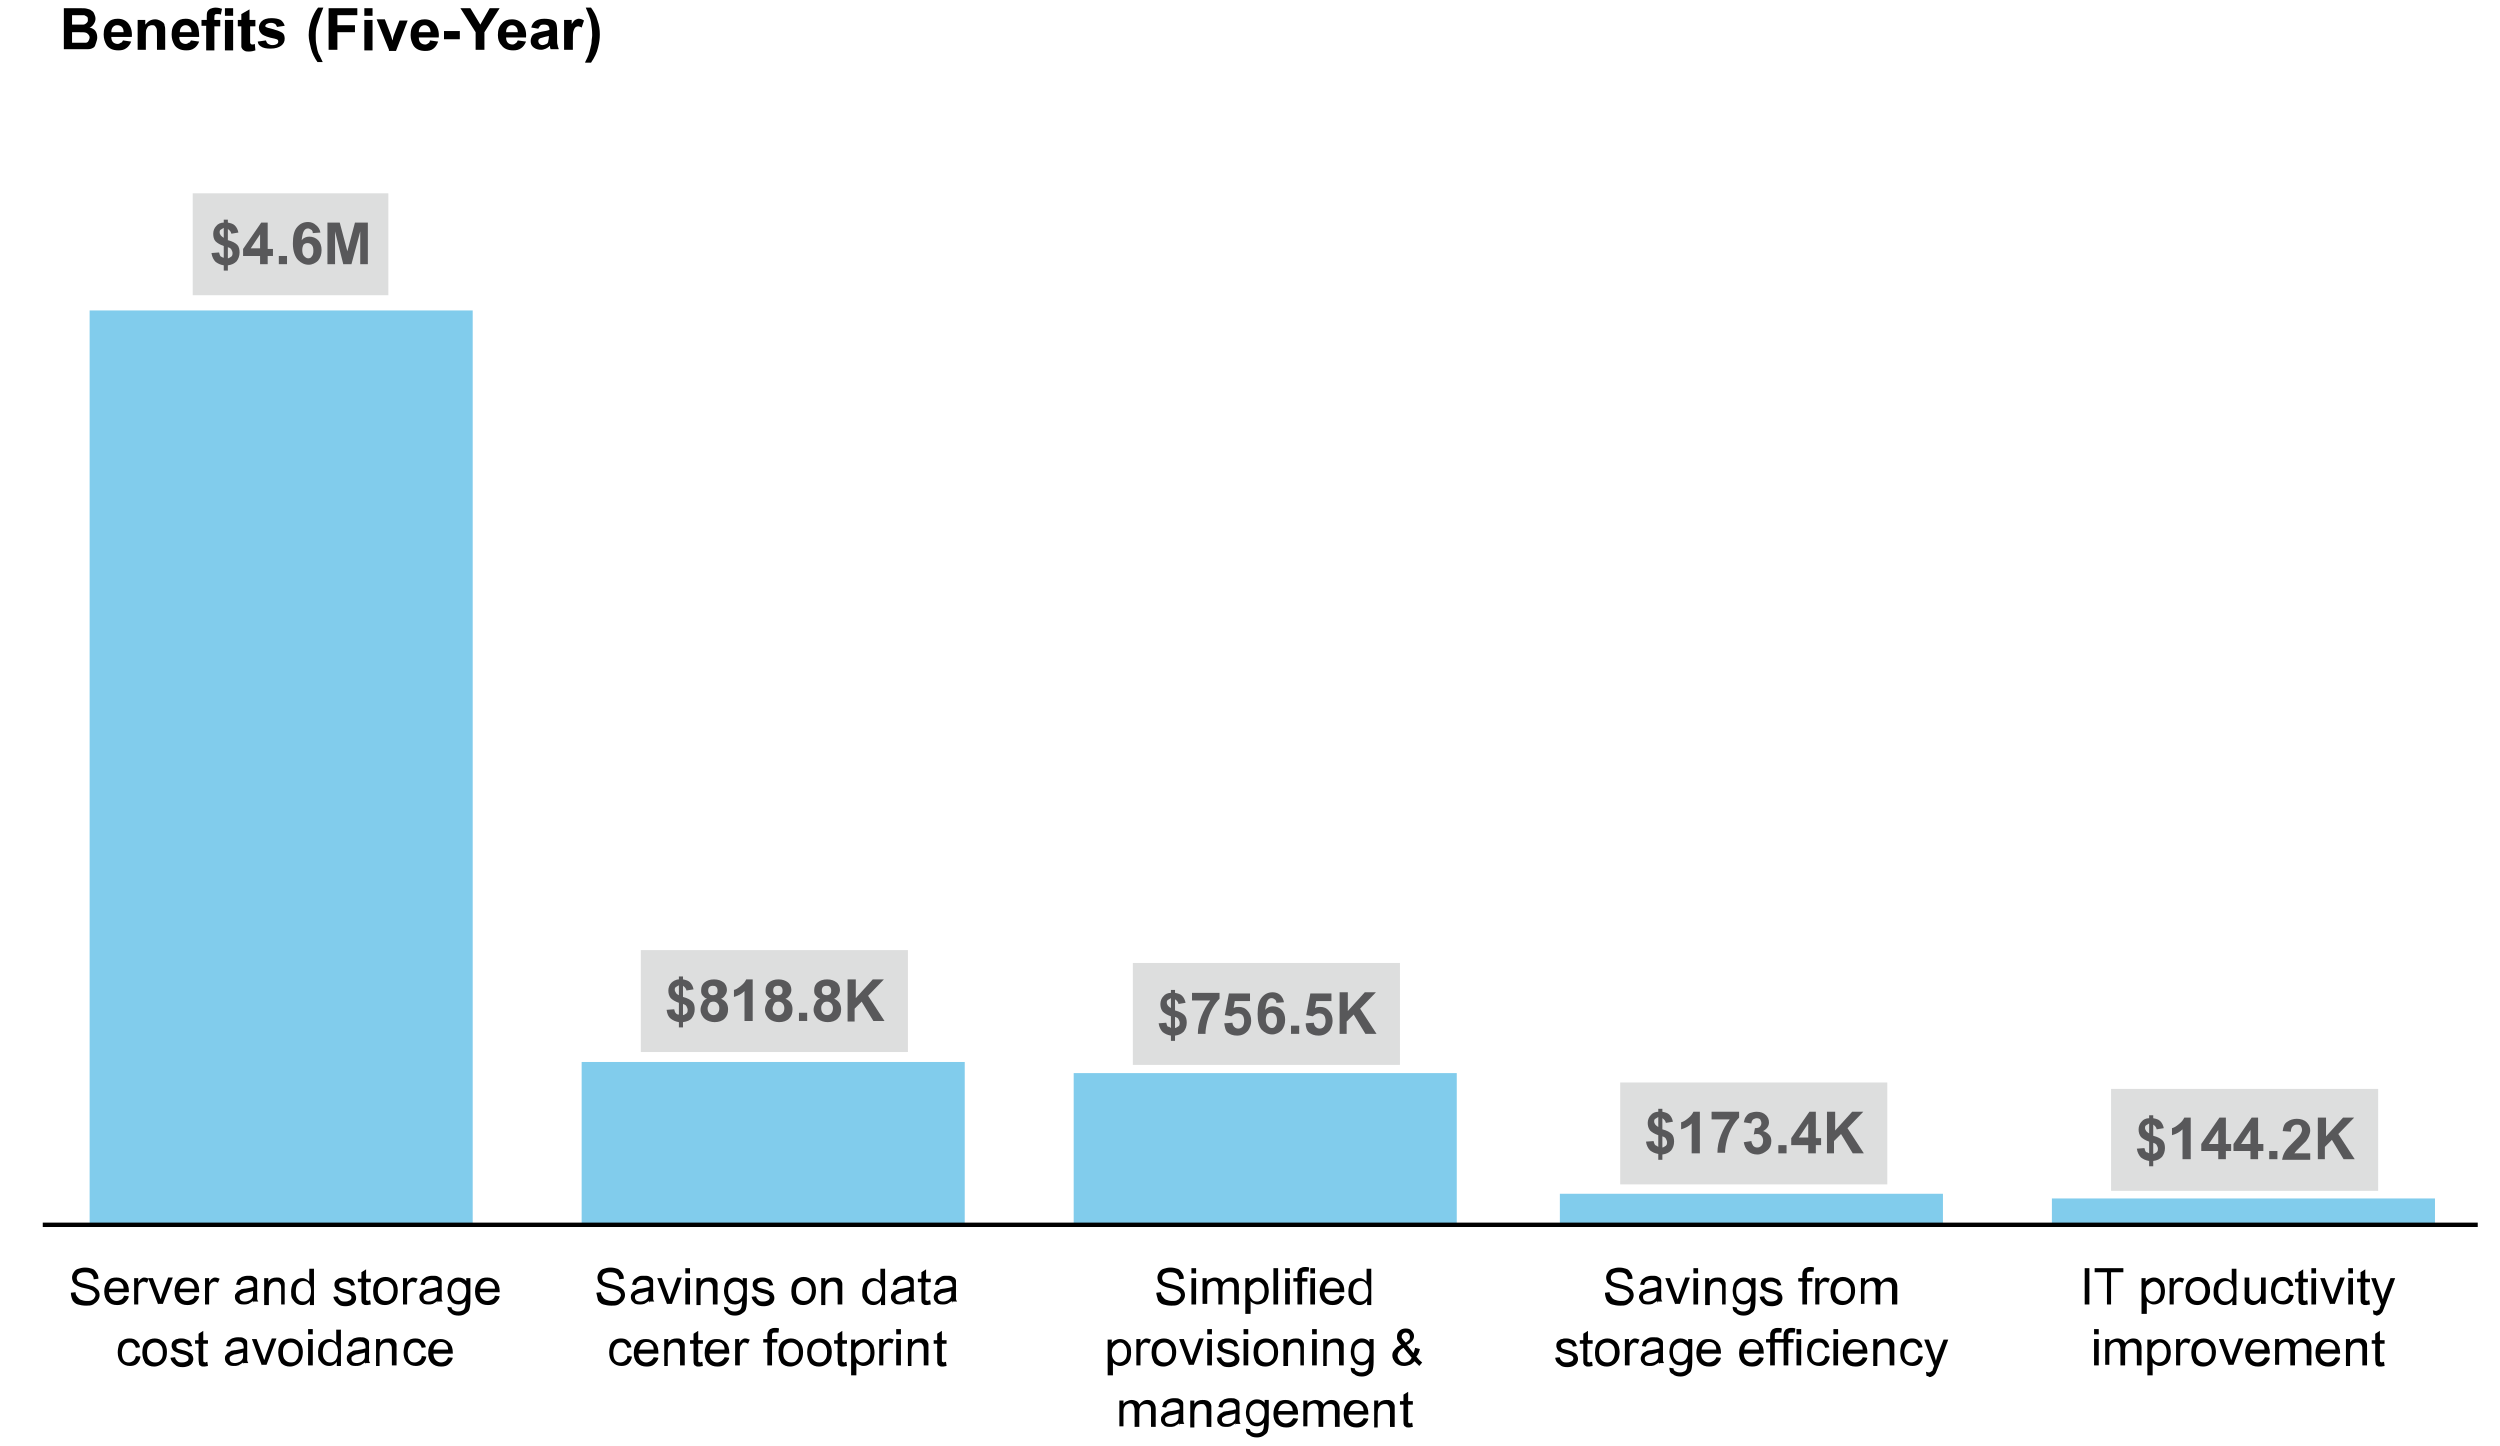 <?xml version="1.0" encoding="utf-8"?>
<!-- Generator: Adobe Illustrator 23.0.1, SVG Export Plug-In . SVG Version: 6.00 Build 0)  -->
<svg version="1.1" id="Layer_1" xmlns="http://www.w3.org/2000/svg" xmlns:xlink="http://www.w3.org/1999/xlink" x="0px" y="0px"
	 viewBox="0 0 426.8 246.9" style="enable-background:new 0 0 426.8 246.9;" xml:space="preserve">
<style type="text/css">
	.st0{fill:#1F4593;}
	.st1{fill:none;stroke:#FFFFFF;stroke-miterlimit:10;}
	.st2{fill:#81CCEB;}
	.st3{fill:#2B99CE;stroke:#82CCEA;stroke-miterlimit:10;}
	.st4{fill:#D2D2D4;}
	.st5{fill:none;stroke:#FFFFFF;stroke-width:1.5;stroke-miterlimit:10;}
	.st6{fill-rule:evenodd;clip-rule:evenodd;fill:#81CCEB;}
	.st7{fill-rule:evenodd;clip-rule:evenodd;fill:#FFFFFF;}
	.st8{fill:#1F4493;stroke:#FFFFFF;stroke-miterlimit:10;}
	.st9{fill-rule:evenodd;clip-rule:evenodd;fill:#A3CF5F;}
	.st10{fill-rule:evenodd;clip-rule:evenodd;fill:#244696;}
	.st11{fill:#FFFFFF;stroke:#244696;stroke-miterlimit:10;}
	.st12{fill-rule:evenodd;clip-rule:evenodd;fill:#A6D05F;}
	.st13{fill-rule:evenodd;clip-rule:evenodd;fill:#1F4493;}
	.st14{fill:#FFFFFF;}
	.st15{fill:#FFFFFF;stroke:#1F4493;stroke-miterlimit:10;}
	.st16{fill:#FFFFFF;stroke:#1F4493;stroke-width:1.3;stroke-miterlimit:10;}
	.st17{opacity:0.6;fill-rule:evenodd;clip-rule:evenodd;fill:#999999;}
	.st18{fill:none;stroke:#000000;stroke-miterlimit:10;}
	.st19{fill:none;}
	.st20{fill-rule:evenodd;clip-rule:evenodd;fill:#81CCEC;}
	.st21{fill:#DDDEDE;}
	.st22{fill:#58585A;}
	.st23{fill:none;stroke:#000000;stroke-width:0.75;stroke-miterlimit:10;}
	.st24{fill:#1F4793;}
	.st25{fill:#82CCEA;}
	.st26{fill:none;stroke:#1F4793;stroke-miterlimit:10;}
	.st27{fill:#669A41;}
	.st28{fill:none;stroke:#FFFFFF;stroke-width:4;stroke-linecap:round;stroke-miterlimit:10;}
	.st29{fill:#D2D2D4;stroke:#FFFFFF;stroke-width:2;stroke-miterlimit:10;}
	.st30{fill:#1F4593;stroke:#FFFFFF;stroke-width:2;stroke-miterlimit:10;}
	.st31{fill:#47474A;}
	.st32{fill:#88BB46;}
	.st33{fill:none;stroke:#FFFFFF;stroke-width:2;stroke-miterlimit:10;}
	.st34{fill:#88BB46;stroke:#FFFFFF;stroke-width:1.5;stroke-miterlimit:10;}
	.st35{fill-rule:evenodd;clip-rule:evenodd;fill:none;}
	.st36{fill-rule:evenodd;clip-rule:evenodd;fill:#1F4593;}
	.st37{fill-rule:evenodd;clip-rule:evenodd;fill:#B6B7B9;}
	.st38{fill:none;stroke:#1F4593;stroke-width:2;stroke-linecap:round;stroke-miterlimit:10;}
	.st39{fill:#818285;}
	.st40{fill:none;stroke:#DFE0E1;stroke-miterlimit:10;}
	.st41{fill:none;stroke:#97999D;stroke-miterlimit:10;}
	.st42{fill:#B6B7B9;}
	.st43{fill:none;stroke:#97999D;stroke-width:0.75;stroke-miterlimit:10;}
</style>
<g>
	<g>
		<rect y="1.4" class="st19" width="113" height="45.1"/>
		<path d="M10.8,1.4h2.8c0.6,0,1,0,1.3,0.1s0.5,0.1,0.7,0.3c0.2,0.1,0.4,0.3,0.5,0.6c0.1,0.2,0.2,0.5,0.2,0.8c0,0.3-0.1,0.6-0.3,0.9
			s-0.4,0.5-0.7,0.6c0.4,0.1,0.8,0.3,1,0.6c0.2,0.3,0.3,0.7,0.3,1.1c0,0.3-0.1,0.6-0.2,0.9S16.2,8,16,8.1c-0.3,0.2-0.6,0.3-1,0.3
			c-0.2,0-0.8,0-1.7,0h-2.4V1.4z M12.3,2.6v1.6h0.9c0.6,0,0.9,0,1,0c0.2,0,0.4-0.1,0.6-0.3S15,3.6,15,3.4C15,3.2,15,3,14.9,2.9
			c-0.1-0.1-0.3-0.2-0.5-0.3c-0.1,0-0.6,0-1.2,0H12.3z M12.3,5.4v1.9h1.3c0.5,0,0.8,0,1,0c0.2,0,0.4-0.1,0.5-0.3s0.2-0.4,0.2-0.6
			c0-0.2-0.1-0.4-0.2-0.5s-0.3-0.3-0.4-0.3c-0.2-0.1-0.6-0.1-1.3-0.1H12.3z"/>
		<path d="M21,6.9l1.4,0.2c-0.2,0.5-0.5,0.9-0.8,1.1c-0.4,0.3-0.8,0.4-1.4,0.4c-0.9,0-1.6-0.3-2-0.9c-0.3-0.5-0.5-1.1-0.5-1.8
			c0-0.9,0.2-1.5,0.7-2c0.4-0.5,1-0.7,1.7-0.7c0.8,0,1.4,0.3,1.8,0.8s0.7,1.3,0.6,2.3H19c0,0.4,0.1,0.7,0.3,0.9
			c0.2,0.2,0.5,0.3,0.8,0.3c0.2,0,0.4-0.1,0.5-0.2C20.8,7.3,20.9,7.1,21,6.9z M21.1,5.5c0-0.4-0.1-0.7-0.3-0.9S20.3,4.3,20,4.3
			c-0.3,0-0.5,0.1-0.7,0.3C19.1,4.8,19,5.1,19,5.5H21.1z"/>
		<path d="M28.2,8.5h-1.4V5.9c0-0.6,0-0.9-0.1-1.1c-0.1-0.2-0.2-0.3-0.3-0.4c-0.1-0.1-0.3-0.1-0.5-0.1c-0.2,0-0.4,0.1-0.6,0.2
			C25.2,4.6,25.1,4.8,25,5c-0.1,0.2-0.1,0.6-0.1,1.2v2.3h-1.4V3.4h1.3v0.8c0.5-0.6,1-0.9,1.7-0.9c0.3,0,0.6,0.1,0.8,0.2
			s0.4,0.2,0.6,0.4C28,4,28.1,4.2,28.1,4.4c0.1,0.2,0.1,0.5,0.1,0.9V8.5z"/>
		<path d="M32.6,6.9l1.4,0.2c-0.2,0.5-0.5,0.9-0.8,1.1c-0.4,0.3-0.8,0.4-1.4,0.4c-0.9,0-1.6-0.3-2-0.9c-0.3-0.5-0.5-1.1-0.5-1.8
			c0-0.9,0.2-1.5,0.7-2c0.4-0.5,1-0.7,1.7-0.7c0.8,0,1.4,0.3,1.8,0.8S34,5.3,34,6.3h-3.4c0,0.4,0.1,0.7,0.3,0.9
			c0.2,0.2,0.5,0.3,0.8,0.3c0.2,0,0.4-0.1,0.5-0.2C32.4,7.3,32.5,7.1,32.6,6.9z M32.7,5.5c0-0.4-0.1-0.7-0.3-0.9s-0.4-0.3-0.7-0.3
			c-0.3,0-0.5,0.1-0.7,0.3c-0.2,0.2-0.3,0.5-0.3,0.9H32.7z"/>
		<path d="M34.5,3.4h0.8V3c0-0.4,0-0.8,0.1-1c0.1-0.2,0.3-0.4,0.5-0.5c0.2-0.1,0.6-0.2,0.9-0.2c0.4,0,0.8,0.1,1.1,0.2l-0.2,1
			c-0.2-0.1-0.4-0.1-0.6-0.1c-0.2,0-0.3,0-0.4,0.1c-0.1,0.1-0.1,0.3-0.1,0.5v0.4h1v1.1h-1v4.1h-1.4V4.4h-0.8V3.4z"/>
		<path d="M38.4,2.7V1.4h1.4v1.3H38.4z M38.4,8.5V3.4h1.4v5.2H38.4z"/>
		<path d="M43.6,3.4v1.1h-0.9v2.1c0,0.4,0,0.7,0,0.7c0,0.1,0.1,0.1,0.1,0.2c0.1,0,0.1,0.1,0.2,0.1c0.1,0,0.3,0,0.5-0.1l0.1,1.1
			c-0.3,0.1-0.7,0.2-1.1,0.2c-0.2,0-0.5,0-0.7-0.1c-0.2-0.1-0.3-0.2-0.4-0.3c-0.1-0.1-0.2-0.3-0.2-0.5c0-0.2,0-0.5,0-1V4.5h-0.6V3.4
			h0.6v-1l1.4-0.8v1.8H43.6z"/>
		<path d="M44,7.1l1.4-0.2c0.1,0.3,0.2,0.5,0.4,0.6c0.2,0.1,0.4,0.2,0.7,0.2c0.4,0,0.6-0.1,0.8-0.2c0.1-0.1,0.2-0.2,0.2-0.4
			c0-0.1,0-0.2-0.1-0.3c-0.1-0.1-0.2-0.1-0.5-0.2c-1.1-0.2-1.8-0.5-2.1-0.7c-0.4-0.3-0.6-0.7-0.6-1.2c0-0.4,0.2-0.8,0.5-1.1
			s0.9-0.5,1.6-0.5c0.7,0,1.2,0.1,1.6,0.3c0.3,0.2,0.6,0.6,0.7,1l-1.3,0.2c-0.1-0.2-0.2-0.4-0.3-0.5c-0.2-0.1-0.4-0.2-0.7-0.2
			c-0.4,0-0.6,0.1-0.8,0.2c-0.1,0.1-0.2,0.2-0.2,0.3c0,0.1,0,0.2,0.1,0.2c0.1,0.1,0.5,0.2,1.3,0.4c0.7,0.2,1.2,0.4,1.5,0.6
			c0.3,0.2,0.4,0.6,0.4,1c0,0.5-0.2,0.9-0.6,1.2c-0.4,0.3-1,0.5-1.8,0.5c-0.7,0-1.3-0.1-1.7-0.4S44.1,7.5,44,7.1z"/>
		<path d="M55.1,10.6h-0.9c-0.5-0.7-0.9-1.5-1.1-2.3s-0.4-1.6-0.4-2.3c0-0.9,0.2-1.8,0.5-2.7c0.3-0.7,0.6-1.4,1.1-2h0.9
			c-0.4,1-0.7,1.8-0.9,2.5C54,4.5,53.9,5.2,53.9,6c0,0.5,0,1.1,0.1,1.6c0.1,0.6,0.2,1.1,0.4,1.6C54.6,9.5,54.8,10,55.1,10.6z"/>
		<path d="M56.1,8.5V1.4H61v1.2h-3.4v1.7h3v1.2h-3v3H56.1z"/>
		<path d="M62.2,2.7V1.4h1.4v1.3H62.2z M62.2,8.5V3.4h1.4v5.2H62.2z"/>
		<path d="M66.4,8.5l-2.1-5.2h1.4l1,2.6L67,6.9c0.1-0.2,0.1-0.4,0.1-0.4c0-0.1,0.1-0.3,0.1-0.4l1-2.6h1.4l-2,5.2H66.4z"/>
		<path d="M73.4,6.9l1.4,0.2C74.6,7.6,74.4,8,74,8.3c-0.4,0.3-0.8,0.4-1.4,0.4c-0.9,0-1.6-0.3-2-0.9c-0.3-0.5-0.5-1.1-0.5-1.8
			c0-0.9,0.2-1.5,0.7-2c0.4-0.5,1-0.7,1.7-0.7c0.8,0,1.4,0.3,1.8,0.8s0.7,1.3,0.6,2.3h-3.4c0,0.4,0.1,0.7,0.3,0.9
			c0.2,0.2,0.5,0.3,0.8,0.3c0.2,0,0.4-0.1,0.5-0.2C73.3,7.3,73.4,7.1,73.4,6.9z M73.5,5.5c0-0.4-0.1-0.7-0.3-0.9s-0.4-0.3-0.7-0.3
			c-0.3,0-0.5,0.1-0.7,0.3c-0.2,0.2-0.3,0.5-0.3,0.9H73.5z"/>
		<path d="M75.8,6.6V5.3h2.7v1.4H75.8z"/>
		<path d="M81.2,8.5v-3l-2.6-4.1h1.7l1.7,2.8l1.6-2.8h1.7l-2.6,4.1v3H81.2z"/>
		<path d="M88.4,6.9l1.4,0.2c-0.2,0.5-0.5,0.9-0.8,1.1c-0.4,0.3-0.8,0.4-1.4,0.4c-0.9,0-1.6-0.3-2-0.9C85.2,7.3,85,6.7,85,6
			c0-0.9,0.2-1.5,0.7-2c0.4-0.5,1-0.7,1.7-0.7c0.8,0,1.4,0.3,1.8,0.8s0.7,1.3,0.6,2.3h-3.4c0,0.4,0.1,0.7,0.3,0.9
			c0.2,0.2,0.5,0.3,0.8,0.3c0.2,0,0.4-0.1,0.5-0.2C88.2,7.3,88.3,7.1,88.4,6.9z M88.4,5.5c0-0.4-0.1-0.7-0.3-0.9s-0.4-0.3-0.7-0.3
			c-0.3,0-0.5,0.1-0.7,0.3c-0.2,0.2-0.3,0.5-0.3,0.9H88.4z"/>
		<path d="M91.9,4.9l-1.2-0.2c0.1-0.5,0.4-0.9,0.7-1.1c0.3-0.2,0.8-0.4,1.5-0.4c0.6,0,1.1,0.1,1.4,0.2s0.5,0.3,0.6,0.5
			c0.1,0.2,0.2,0.6,0.2,1.2l0,1.6c0,0.5,0,0.8,0.1,1c0,0.2,0.1,0.4,0.2,0.7H94c0-0.1-0.1-0.2-0.1-0.4c0-0.1,0-0.1,0-0.2
			c-0.2,0.2-0.5,0.4-0.7,0.5c-0.3,0.1-0.5,0.2-0.8,0.2c-0.5,0-0.9-0.1-1.3-0.4s-0.5-0.7-0.5-1.1c0-0.3,0.1-0.6,0.2-0.8
			c0.1-0.2,0.3-0.4,0.6-0.5c0.3-0.1,0.6-0.2,1.1-0.3c0.6-0.1,1.1-0.2,1.3-0.3V5c0-0.3-0.1-0.4-0.2-0.6c-0.1-0.1-0.4-0.2-0.7-0.2
			c-0.2,0-0.4,0-0.6,0.1C92.1,4.5,92,4.7,91.9,4.9z M93.8,6.1c-0.2,0.1-0.5,0.1-0.8,0.2c-0.4,0.1-0.6,0.2-0.7,0.2
			C92,6.6,91.9,6.8,91.9,7c0,0.2,0.1,0.4,0.2,0.5c0.1,0.1,0.3,0.2,0.5,0.2c0.2,0,0.5-0.1,0.7-0.2c0.2-0.1,0.3-0.3,0.3-0.5
			c0-0.1,0.1-0.3,0.1-0.7V6.1z"/>
		<path d="M97.7,8.5h-1.4V3.4h1.3v0.7c0.2-0.3,0.4-0.6,0.6-0.7c0.2-0.1,0.4-0.2,0.6-0.2c0.3,0,0.6,0.1,0.9,0.3l-0.4,1.2
			c-0.2-0.1-0.4-0.2-0.6-0.2c-0.2,0-0.4,0.1-0.5,0.2c-0.1,0.1-0.2,0.3-0.3,0.6s-0.1,0.9-0.1,1.7V8.5z"/>
		<path d="M99.9,10.6c0.3-0.6,0.5-1,0.6-1.3c0.1-0.3,0.2-0.7,0.3-1.1c0.1-0.4,0.2-0.8,0.2-1.1c0-0.4,0.1-0.7,0.1-1.1
			c0-0.8-0.1-1.5-0.2-2.2s-0.5-1.5-0.9-2.5h0.9c0.5,0.7,0.9,1.4,1.1,2.2c0.3,0.8,0.4,1.6,0.4,2.4c0,0.7-0.1,1.4-0.3,2.2
			c-0.2,0.9-0.6,1.7-1.2,2.6H99.9z"/>
	</g>
	<rect x="15.3" y="53" class="st20" width="65.4" height="156.4"/>
	<g>
		<g>
			<path d="M12.1,220.7l0.8-0.1c0,0.3,0.1,0.6,0.3,0.8s0.3,0.4,0.6,0.5s0.6,0.2,1,0.2c0.3,0,0.6,0,0.8-0.1c0.2-0.1,0.4-0.2,0.5-0.4
				s0.2-0.3,0.2-0.5c0-0.2-0.1-0.4-0.2-0.5c-0.1-0.1-0.3-0.3-0.6-0.4c-0.2-0.1-0.5-0.2-1.1-0.3c-0.6-0.1-1-0.3-1.2-0.4
				c-0.3-0.2-0.5-0.3-0.7-0.6c-0.1-0.2-0.2-0.5-0.2-0.8c0-0.3,0.1-0.6,0.3-0.9c0.2-0.3,0.4-0.5,0.8-0.6c0.3-0.1,0.7-0.2,1.1-0.2
				c0.5,0,0.9,0.1,1.2,0.2c0.4,0.1,0.6,0.4,0.8,0.7c0.2,0.3,0.3,0.6,0.3,1l-0.8,0.1c0-0.4-0.2-0.7-0.4-0.9s-0.6-0.3-1.1-0.3
				c-0.5,0-0.9,0.1-1.1,0.3s-0.3,0.4-0.3,0.7c0,0.2,0.1,0.4,0.2,0.6c0.2,0.1,0.6,0.3,1.2,0.4c0.7,0.2,1.1,0.3,1.4,0.4
				c0.4,0.2,0.6,0.4,0.8,0.6s0.3,0.6,0.3,0.9c0,0.3-0.1,0.6-0.3,0.9s-0.5,0.5-0.8,0.7c-0.4,0.2-0.8,0.2-1.2,0.2
				c-0.6,0-1-0.1-1.4-0.2s-0.7-0.4-0.9-0.7C12.2,221.5,12.1,221.1,12.1,220.7z"/>
			<path d="M21.2,221.2l0.8,0.1c-0.1,0.5-0.4,0.8-0.7,1.1s-0.8,0.4-1.3,0.4c-0.7,0-1.2-0.2-1.6-0.6c-0.4-0.4-0.6-1-0.6-1.7
				c0-0.8,0.2-1.3,0.6-1.8s0.9-0.6,1.5-0.6c0.6,0,1.1,0.2,1.5,0.6c0.4,0.4,0.6,1,0.6,1.7c0,0,0,0.1,0,0.2h-3.4
				c0,0.5,0.2,0.9,0.4,1.1c0.3,0.3,0.6,0.4,0.9,0.4c0.3,0,0.5-0.1,0.7-0.2C20.9,221.8,21,221.6,21.2,221.2z M18.6,220h2.5
				c0-0.4-0.1-0.7-0.3-0.9c-0.2-0.3-0.6-0.4-0.9-0.4c-0.4,0-0.6,0.1-0.9,0.4C18.8,219.3,18.7,219.6,18.6,220z"/>
			<path d="M22.9,222.7v-4.5h0.7v0.7c0.2-0.3,0.3-0.5,0.5-0.6c0.1-0.1,0.3-0.2,0.5-0.2c0.3,0,0.5,0.1,0.8,0.2l-0.3,0.7
				c-0.2-0.1-0.4-0.2-0.6-0.2c-0.2,0-0.3,0.1-0.5,0.2s-0.2,0.2-0.3,0.4c-0.1,0.3-0.1,0.6-0.1,0.9v2.4H22.9z"/>
			<path d="M27,222.7l-1.7-4.5h0.8l1,2.7c0.1,0.3,0.2,0.6,0.3,0.9c0.1-0.2,0.2-0.5,0.3-0.9l1-2.8h0.8l-1.7,4.5H27z"/>
			<path d="M33.2,221.2l0.8,0.1c-0.1,0.5-0.4,0.8-0.7,1.1s-0.8,0.4-1.3,0.4c-0.7,0-1.2-0.2-1.6-0.6s-0.6-1-0.6-1.7
				c0-0.8,0.2-1.3,0.6-1.8s0.9-0.6,1.5-0.6c0.6,0,1.1,0.2,1.5,0.6c0.4,0.4,0.6,1,0.6,1.7c0,0,0,0.1,0,0.2h-3.4
				c0,0.5,0.2,0.9,0.4,1.1c0.3,0.3,0.6,0.4,0.9,0.4c0.3,0,0.5-0.1,0.7-0.2C33,221.8,33.1,221.6,33.2,221.2z M30.7,220h2.5
				c0-0.4-0.1-0.7-0.3-0.9c-0.2-0.3-0.6-0.4-0.9-0.4c-0.4,0-0.6,0.1-0.9,0.4C30.9,219.3,30.7,219.6,30.7,220z"/>
			<path d="M35,222.7v-4.5h0.7v0.7c0.2-0.3,0.3-0.5,0.5-0.6c0.1-0.1,0.3-0.2,0.5-0.2c0.3,0,0.5,0.1,0.8,0.2l-0.3,0.7
				c-0.2-0.1-0.4-0.2-0.6-0.2c-0.2,0-0.3,0.1-0.5,0.2c-0.1,0.1-0.2,0.2-0.3,0.4c-0.1,0.3-0.1,0.6-0.1,0.9v2.4H35z"/>
			<path d="M43.2,222.1c-0.3,0.2-0.6,0.4-0.8,0.5c-0.3,0.1-0.5,0.1-0.8,0.1c-0.5,0-0.9-0.1-1.1-0.4c-0.3-0.2-0.4-0.6-0.4-0.9
				c0-0.2,0-0.4,0.2-0.6s0.2-0.3,0.4-0.4c0.2-0.1,0.3-0.2,0.5-0.3c0.1,0,0.4-0.1,0.7-0.1c0.6-0.1,1.1-0.2,1.4-0.3c0-0.1,0-0.2,0-0.2
				c0-0.3-0.1-0.5-0.2-0.7c-0.2-0.2-0.5-0.3-0.9-0.3c-0.4,0-0.6,0.1-0.8,0.2c-0.2,0.1-0.3,0.3-0.4,0.7l-0.7-0.1
				c0.1-0.3,0.2-0.6,0.3-0.8c0.2-0.2,0.4-0.3,0.7-0.5c0.3-0.1,0.6-0.2,1-0.2c0.4,0,0.7,0,0.9,0.1c0.2,0.1,0.4,0.2,0.5,0.3
				s0.2,0.3,0.2,0.5c0,0.1,0,0.4,0,0.7v1c0,0.7,0,1.2,0,1.3c0,0.2,0.1,0.4,0.2,0.5h-0.8C43.3,222.5,43.3,222.4,43.2,222.1z
				 M43.2,220.4c-0.3,0.1-0.7,0.2-1.2,0.3c-0.3,0-0.5,0.1-0.7,0.2c-0.1,0.1-0.2,0.1-0.3,0.2c-0.1,0.1-0.1,0.2-0.1,0.4
				c0,0.2,0.1,0.4,0.2,0.5s0.4,0.2,0.7,0.2c0.3,0,0.6-0.1,0.8-0.2s0.4-0.3,0.5-0.5c0.1-0.2,0.1-0.4,0.1-0.8V220.4z"/>
			<path d="M45.1,222.7v-4.5h0.7v0.6c0.3-0.5,0.8-0.7,1.4-0.7c0.3,0,0.5,0,0.7,0.1c0.2,0.1,0.4,0.2,0.5,0.4c0.1,0.2,0.2,0.3,0.2,0.6
				c0,0.1,0,0.4,0,0.7v2.8H48V220c0-0.3,0-0.5-0.1-0.7s-0.2-0.3-0.3-0.4c-0.2-0.1-0.3-0.1-0.5-0.1c-0.3,0-0.6,0.1-0.8,0.3
				c-0.2,0.2-0.4,0.6-0.4,1.2v2.5H45.1z"/>
			<path d="M52.9,222.7v-0.6c-0.3,0.4-0.7,0.7-1.3,0.7c-0.4,0-0.7-0.1-1-0.3c-0.3-0.2-0.5-0.5-0.7-0.8s-0.2-0.8-0.2-1.2
				c0-0.5,0.1-0.9,0.2-1.2c0.2-0.4,0.4-0.6,0.7-0.8c0.3-0.2,0.6-0.3,1-0.3c0.3,0,0.5,0.1,0.7,0.2c0.2,0.1,0.4,0.3,0.5,0.4v-2.2h0.8
				v6.2H52.9z M50.5,220.5c0,0.6,0.1,1,0.4,1.3c0.2,0.3,0.5,0.4,0.9,0.4c0.3,0,0.6-0.1,0.9-0.4c0.2-0.3,0.4-0.7,0.4-1.3
				c0-0.6-0.1-1.1-0.4-1.4c-0.2-0.3-0.5-0.4-0.9-0.4c-0.3,0-0.6,0.1-0.9,0.4S50.5,219.9,50.5,220.5z"/>
			<path d="M56.9,221.4l0.8-0.1c0,0.3,0.2,0.5,0.4,0.7c0.2,0.2,0.5,0.2,0.8,0.2c0.4,0,0.6-0.1,0.8-0.2s0.3-0.3,0.3-0.5
				c0-0.2-0.1-0.3-0.2-0.4c-0.1-0.1-0.4-0.2-0.8-0.3c-0.6-0.1-0.9-0.3-1.2-0.4s-0.4-0.2-0.5-0.4c-0.1-0.2-0.2-0.4-0.2-0.6
				c0-0.2,0-0.4,0.1-0.6c0.1-0.2,0.2-0.3,0.4-0.4c0.1-0.1,0.3-0.2,0.5-0.2c0.2-0.1,0.4-0.1,0.7-0.1c0.4,0,0.7,0.1,0.9,0.2
				c0.3,0.1,0.5,0.2,0.6,0.4c0.1,0.2,0.2,0.4,0.3,0.7l-0.7,0.1c0-0.2-0.1-0.4-0.3-0.5c-0.2-0.1-0.4-0.2-0.7-0.2
				c-0.4,0-0.6,0.1-0.8,0.2c-0.2,0.1-0.2,0.3-0.2,0.4c0,0.1,0,0.2,0.1,0.3c0.1,0.1,0.2,0.2,0.3,0.2c0.1,0,0.3,0.1,0.7,0.2
				c0.5,0.1,0.9,0.3,1.1,0.4c0.2,0.1,0.4,0.2,0.5,0.4c0.1,0.2,0.2,0.4,0.2,0.7c0,0.3-0.1,0.5-0.2,0.7c-0.1,0.2-0.4,0.4-0.6,0.5
				s-0.6,0.2-1,0.2c-0.6,0-1-0.1-1.3-0.4C57.2,222.2,57,221.8,56.9,221.4z"/>
			<path d="M63.2,222l0.1,0.7c-0.2,0-0.4,0.1-0.6,0.1c-0.3,0-0.5,0-0.6-0.1c-0.2-0.1-0.3-0.2-0.3-0.3c-0.1-0.1-0.1-0.4-0.1-0.9v-2.6
				h-0.6v-0.6h0.6v-1.1l0.8-0.5v1.6h0.8v0.6h-0.8v2.6c0,0.2,0,0.4,0,0.4c0,0.1,0.1,0.1,0.1,0.1c0.1,0,0.1,0.1,0.3,0.1
				C63,222,63.1,222,63.2,222z"/>
			<path d="M63.7,220.4c0-0.8,0.2-1.5,0.7-1.9c0.4-0.3,0.9-0.5,1.4-0.5c0.6,0,1.1,0.2,1.5,0.6s0.6,1,0.6,1.7c0,0.6-0.1,1-0.3,1.4
				s-0.4,0.6-0.8,0.8c-0.3,0.2-0.7,0.3-1.1,0.3c-0.6,0-1.1-0.2-1.5-0.6C63.9,221.8,63.7,221.2,63.7,220.4z M64.5,220.4
				c0,0.6,0.1,1,0.4,1.3c0.3,0.3,0.6,0.4,1,0.4c0.4,0,0.7-0.1,0.9-0.4s0.4-0.7,0.4-1.3c0-0.6-0.1-1-0.4-1.3
				c-0.3-0.3-0.6-0.4-0.9-0.4c-0.4,0-0.7,0.1-1,0.4S64.5,219.9,64.5,220.4z"/>
			<path d="M68.8,222.7v-4.5h0.7v0.7c0.2-0.3,0.3-0.5,0.5-0.6c0.1-0.1,0.3-0.2,0.5-0.2c0.3,0,0.5,0.1,0.8,0.2L71,219
				c-0.2-0.1-0.4-0.2-0.6-0.2c-0.2,0-0.3,0.1-0.5,0.2c-0.1,0.1-0.2,0.2-0.3,0.4c-0.1,0.3-0.1,0.6-0.1,0.9v2.4H68.8z"/>
			<path d="M74.7,222.1c-0.3,0.2-0.6,0.4-0.8,0.5c-0.3,0.1-0.5,0.1-0.8,0.1c-0.5,0-0.9-0.1-1.1-0.4c-0.3-0.2-0.4-0.6-0.4-0.9
				c0-0.2,0-0.4,0.2-0.6s0.2-0.3,0.4-0.4c0.2-0.1,0.3-0.2,0.5-0.3c0.1,0,0.4-0.1,0.7-0.1c0.6-0.1,1.1-0.2,1.4-0.3c0-0.1,0-0.2,0-0.2
				c0-0.3-0.1-0.5-0.2-0.7c-0.2-0.2-0.5-0.3-0.9-0.3c-0.4,0-0.6,0.1-0.8,0.2c-0.2,0.1-0.3,0.3-0.4,0.7l-0.7-0.1
				c0.1-0.3,0.2-0.6,0.3-0.8c0.2-0.2,0.4-0.3,0.7-0.5c0.3-0.1,0.6-0.2,1-0.2c0.4,0,0.7,0,0.9,0.1c0.2,0.1,0.4,0.2,0.5,0.3
				s0.2,0.3,0.2,0.5c0,0.1,0,0.4,0,0.7v1c0,0.7,0,1.2,0,1.3c0,0.2,0.1,0.4,0.2,0.5h-0.8C74.7,222.5,74.7,222.4,74.7,222.1z
				 M74.6,220.4c-0.3,0.1-0.7,0.2-1.2,0.3c-0.3,0-0.5,0.1-0.7,0.2c-0.1,0.1-0.2,0.1-0.3,0.2c-0.1,0.1-0.1,0.2-0.1,0.4
				c0,0.2,0.1,0.4,0.2,0.5s0.4,0.2,0.7,0.2c0.3,0,0.6-0.1,0.8-0.2s0.4-0.3,0.5-0.5c0.1-0.2,0.1-0.4,0.1-0.8V220.4z"/>
			<path d="M76.4,223.1l0.7,0.1c0,0.2,0.1,0.4,0.3,0.5c0.2,0.1,0.4,0.2,0.8,0.2c0.4,0,0.6-0.1,0.8-0.2c0.2-0.1,0.3-0.3,0.4-0.6
				c0-0.2,0.1-0.5,0.1-1c-0.3,0.4-0.8,0.6-1.2,0.6c-0.6,0-1.1-0.2-1.4-0.7c-0.3-0.4-0.5-1-0.5-1.6c0-0.4,0.1-0.8,0.2-1.2
				c0.2-0.4,0.4-0.6,0.7-0.8s0.6-0.3,1-0.3c0.5,0,1,0.2,1.3,0.6v-0.5h0.7v3.9c0,0.7-0.1,1.2-0.2,1.5s-0.4,0.5-0.7,0.7
				c-0.3,0.2-0.7,0.3-1.1,0.3c-0.5,0-1-0.1-1.3-0.4C76.6,223.9,76.4,223.6,76.4,223.1z M77,220.4c0,0.6,0.1,1,0.4,1.3
				c0.2,0.3,0.5,0.4,0.9,0.4c0.4,0,0.6-0.1,0.9-0.4c0.2-0.3,0.4-0.7,0.4-1.3c0-0.6-0.1-1-0.4-1.2s-0.5-0.4-0.9-0.4
				c-0.3,0-0.6,0.1-0.9,0.4C77.2,219.4,77,219.8,77,220.4z"/>
			<path d="M84.5,221.2l0.8,0.1c-0.1,0.5-0.4,0.8-0.7,1.1s-0.8,0.4-1.3,0.4c-0.7,0-1.2-0.2-1.6-0.6s-0.6-1-0.6-1.7
				c0-0.8,0.2-1.3,0.6-1.8s0.9-0.6,1.5-0.6c0.6,0,1.1,0.2,1.5,0.6c0.4,0.4,0.6,1,0.6,1.7c0,0,0,0.1,0,0.2h-3.4
				c0,0.5,0.2,0.9,0.4,1.1c0.3,0.3,0.6,0.4,0.9,0.4c0.3,0,0.5-0.1,0.7-0.2C84.2,221.8,84.4,221.6,84.5,221.2z M82,220h2.5
				c0-0.4-0.1-0.7-0.3-0.9c-0.2-0.3-0.6-0.4-0.9-0.4c-0.4,0-0.6,0.1-0.9,0.4C82.1,219.3,82,219.6,82,220z"/>
			<path d="M23.2,231.5l0.8,0.1c-0.1,0.5-0.3,0.9-0.6,1.2c-0.3,0.3-0.8,0.4-1.2,0.4c-0.6,0-1.1-0.2-1.5-0.6s-0.6-1-0.6-1.7
				c0-0.5,0.1-0.9,0.2-1.3s0.4-0.6,0.7-0.8c0.3-0.2,0.7-0.3,1.1-0.3c0.5,0,0.9,0.1,1.2,0.4c0.3,0.2,0.5,0.6,0.6,1.1l-0.7,0.1
				c-0.1-0.3-0.2-0.5-0.4-0.7c-0.2-0.2-0.4-0.2-0.7-0.2c-0.4,0-0.7,0.1-0.9,0.4c-0.2,0.3-0.4,0.7-0.4,1.3c0,0.6,0.1,1,0.3,1.3
				c0.2,0.3,0.5,0.4,0.9,0.4c0.3,0,0.5-0.1,0.8-0.3C23,232.1,23.1,231.9,23.2,231.5z"/>
			<path d="M24.3,230.9c0-0.8,0.2-1.5,0.7-1.9c0.4-0.3,0.9-0.5,1.4-0.5c0.6,0,1.1,0.2,1.5,0.6s0.6,1,0.6,1.7c0,0.6-0.1,1-0.3,1.4
				c-0.2,0.3-0.4,0.6-0.8,0.8s-0.7,0.3-1.1,0.3c-0.6,0-1.1-0.2-1.5-0.6C24.5,232.2,24.3,231.6,24.3,230.9z M25.1,230.9
				c0,0.6,0.1,1,0.4,1.3s0.6,0.4,1,0.4c0.4,0,0.7-0.1,0.9-0.4c0.3-0.3,0.4-0.7,0.4-1.3c0-0.6-0.1-1-0.4-1.3
				c-0.3-0.3-0.6-0.4-0.9-0.4c-0.4,0-0.7,0.1-1,0.4C25.2,229.9,25.1,230.3,25.1,230.9z"/>
			<path d="M29.1,231.8l0.8-0.1c0,0.3,0.2,0.5,0.4,0.7c0.2,0.2,0.5,0.2,0.8,0.2c0.4,0,0.6-0.1,0.8-0.2c0.2-0.1,0.3-0.3,0.3-0.5
				c0-0.2-0.1-0.3-0.2-0.4c-0.1-0.1-0.4-0.2-0.8-0.3c-0.6-0.1-0.9-0.3-1.2-0.4c-0.2-0.1-0.4-0.2-0.5-0.4c-0.1-0.2-0.2-0.4-0.2-0.6
				c0-0.2,0-0.4,0.1-0.6s0.2-0.3,0.4-0.4c0.1-0.1,0.3-0.2,0.5-0.2c0.2-0.1,0.4-0.1,0.7-0.1c0.4,0,0.7,0.1,0.9,0.2
				c0.3,0.1,0.5,0.2,0.6,0.4c0.1,0.2,0.2,0.4,0.3,0.7l-0.7,0.1c0-0.2-0.1-0.4-0.3-0.5c-0.2-0.1-0.4-0.2-0.7-0.2
				c-0.4,0-0.6,0.1-0.8,0.2c-0.2,0.1-0.2,0.3-0.2,0.4c0,0.1,0,0.2,0.1,0.3c0.1,0.1,0.2,0.2,0.3,0.2c0.1,0,0.3,0.1,0.7,0.2
				c0.5,0.1,0.9,0.3,1.1,0.4c0.2,0.1,0.4,0.2,0.5,0.4c0.1,0.2,0.2,0.4,0.2,0.7c0,0.3-0.1,0.5-0.2,0.7c-0.1,0.2-0.4,0.4-0.6,0.5
				c-0.3,0.1-0.6,0.2-1,0.2c-0.6,0-1-0.1-1.3-0.4C29.4,232.6,29.2,232.3,29.1,231.8z"/>
			<path d="M35.4,232.5l0.1,0.7c-0.2,0-0.4,0.1-0.6,0.1c-0.3,0-0.5,0-0.6-0.1c-0.2-0.1-0.3-0.2-0.3-0.3s-0.1-0.4-0.1-0.9v-2.6h-0.6
				v-0.6h0.6v-1.1l0.8-0.5v1.6h0.8v0.6h-0.8v2.6c0,0.2,0,0.4,0,0.4c0,0.1,0.1,0.1,0.1,0.1c0.1,0,0.1,0.1,0.3,0.1
				C35.2,232.5,35.3,232.5,35.4,232.5z"/>
			<path d="M41.5,232.6c-0.3,0.2-0.6,0.4-0.8,0.5c-0.3,0.1-0.5,0.1-0.8,0.1c-0.5,0-0.9-0.1-1.1-0.4c-0.3-0.2-0.4-0.6-0.4-0.9
				c0-0.2,0-0.4,0.2-0.6s0.2-0.3,0.4-0.4c0.2-0.1,0.3-0.2,0.5-0.3c0.2,0,0.4-0.1,0.7-0.1c0.6-0.1,1.1-0.2,1.4-0.3c0-0.1,0-0.2,0-0.2
				c0-0.3-0.1-0.5-0.2-0.7c-0.2-0.2-0.5-0.3-0.9-0.3c-0.4,0-0.6,0.1-0.8,0.2c-0.2,0.1-0.3,0.3-0.4,0.7l-0.7-0.1
				c0.1-0.3,0.2-0.6,0.3-0.8c0.2-0.2,0.4-0.3,0.7-0.5c0.3-0.1,0.6-0.2,1-0.2c0.4,0,0.7,0,0.9,0.1c0.2,0.1,0.4,0.2,0.5,0.3
				c0.1,0.1,0.2,0.3,0.2,0.5c0,0.1,0,0.4,0,0.7v1c0,0.7,0,1.2,0,1.3s0.1,0.4,0.2,0.5h-0.8C41.6,233,41.6,232.8,41.5,232.6z
				 M41.5,230.9c-0.3,0.1-0.7,0.2-1.2,0.3c-0.3,0-0.5,0.1-0.7,0.2c-0.1,0.1-0.2,0.1-0.3,0.2c-0.1,0.1-0.1,0.2-0.1,0.4
				c0,0.2,0.1,0.4,0.2,0.5s0.4,0.2,0.7,0.2c0.3,0,0.6-0.1,0.8-0.2s0.4-0.3,0.5-0.5c0.1-0.2,0.1-0.4,0.1-0.8V230.9z"/>
			<path d="M44.7,233.1l-1.7-4.5h0.8l1,2.7c0.1,0.3,0.2,0.6,0.3,0.9c0.1-0.2,0.2-0.5,0.3-0.9l1-2.8h0.8l-1.7,4.5H44.7z"/>
			<path d="M47.5,230.9c0-0.8,0.2-1.5,0.7-1.9c0.4-0.3,0.9-0.5,1.4-0.5c0.6,0,1.1,0.2,1.5,0.6s0.6,1,0.6,1.7c0,0.6-0.1,1-0.3,1.4
				c-0.2,0.3-0.4,0.6-0.8,0.8s-0.7,0.3-1.1,0.3c-0.6,0-1.1-0.2-1.5-0.6C47.7,232.2,47.5,231.6,47.5,230.9z M48.3,230.9
				c0,0.6,0.1,1,0.4,1.3s0.6,0.4,1,0.4c0.4,0,0.7-0.1,0.9-0.4c0.3-0.3,0.4-0.7,0.4-1.3c0-0.6-0.1-1-0.4-1.3
				c-0.3-0.3-0.6-0.4-0.9-0.4c-0.4,0-0.7,0.1-1,0.4C48.4,229.9,48.3,230.3,48.3,230.9z"/>
			<path d="M52.6,227.8v-0.9h0.8v0.9H52.6z M52.6,233.1v-4.5h0.8v4.5H52.6z"/>
			<path d="M57.5,233.1v-0.6c-0.3,0.4-0.7,0.7-1.3,0.7c-0.4,0-0.7-0.1-1-0.3s-0.5-0.5-0.7-0.8c-0.2-0.4-0.2-0.8-0.2-1.2
				c0-0.5,0.1-0.9,0.2-1.2c0.1-0.4,0.4-0.6,0.7-0.8s0.6-0.3,1-0.3c0.3,0,0.5,0.1,0.7,0.2c0.2,0.1,0.4,0.3,0.5,0.4v-2.2h0.8v6.2H57.5
				z M55.1,230.9c0,0.6,0.1,1,0.4,1.3c0.2,0.3,0.5,0.4,0.9,0.4c0.3,0,0.6-0.1,0.9-0.4c0.2-0.3,0.4-0.7,0.4-1.3
				c0-0.6-0.1-1.1-0.4-1.4c-0.2-0.3-0.5-0.4-0.9-0.4c-0.3,0-0.6,0.1-0.9,0.4C55.2,229.9,55.1,230.3,55.1,230.9z"/>
			<path d="M62.3,232.6c-0.3,0.2-0.6,0.4-0.8,0.5c-0.3,0.1-0.5,0.1-0.8,0.1c-0.5,0-0.9-0.1-1.1-0.4c-0.3-0.2-0.4-0.6-0.4-0.9
				c0-0.2,0-0.4,0.2-0.6s0.2-0.3,0.4-0.4c0.2-0.1,0.3-0.2,0.5-0.3c0.1,0,0.4-0.1,0.7-0.1c0.6-0.1,1.1-0.2,1.4-0.3c0-0.1,0-0.2,0-0.2
				c0-0.3-0.1-0.5-0.2-0.7c-0.2-0.2-0.5-0.3-0.9-0.3c-0.4,0-0.6,0.1-0.8,0.2c-0.2,0.1-0.3,0.3-0.4,0.7l-0.7-0.1
				c0.1-0.3,0.2-0.6,0.3-0.8c0.2-0.2,0.4-0.3,0.7-0.5c0.3-0.1,0.6-0.2,1-0.2c0.4,0,0.7,0,0.9,0.1c0.2,0.1,0.4,0.2,0.5,0.3
				c0.1,0.1,0.2,0.3,0.2,0.5c0,0.1,0,0.4,0,0.7v1c0,0.7,0,1.2,0,1.3c0,0.2,0.1,0.4,0.2,0.5h-0.8C62.4,233,62.4,232.8,62.3,232.6z
				 M62.3,230.9c-0.3,0.1-0.7,0.2-1.2,0.3c-0.3,0-0.5,0.1-0.7,0.2c-0.1,0.1-0.2,0.1-0.3,0.2c-0.1,0.1-0.1,0.2-0.1,0.4
				c0,0.2,0.1,0.4,0.2,0.5s0.4,0.2,0.7,0.2c0.3,0,0.6-0.1,0.8-0.2s0.4-0.3,0.5-0.5c0.1-0.2,0.1-0.4,0.1-0.8V230.9z"/>
			<path d="M64.2,233.1v-4.5h0.7v0.6c0.3-0.5,0.8-0.7,1.4-0.7c0.3,0,0.5,0,0.7,0.1c0.2,0.1,0.4,0.2,0.5,0.4c0.1,0.2,0.2,0.3,0.2,0.6
				c0,0.1,0,0.4,0,0.7v2.8h-0.8v-2.7c0-0.3,0-0.5-0.1-0.7s-0.2-0.3-0.3-0.4s-0.3-0.1-0.5-0.1c-0.3,0-0.6,0.1-0.8,0.3
				s-0.4,0.6-0.4,1.2v2.5H64.2z"/>
			<path d="M72,231.5l0.8,0.1c-0.1,0.5-0.3,0.9-0.6,1.2c-0.3,0.3-0.8,0.4-1.2,0.4c-0.6,0-1.1-0.2-1.5-0.6s-0.6-1-0.6-1.7
				c0-0.5,0.1-0.9,0.2-1.3s0.4-0.6,0.7-0.8c0.3-0.2,0.7-0.3,1.1-0.3c0.5,0,0.9,0.1,1.2,0.4c0.3,0.2,0.5,0.6,0.6,1.1l-0.7,0.1
				c-0.1-0.3-0.2-0.5-0.4-0.7c-0.2-0.2-0.4-0.2-0.7-0.2c-0.4,0-0.7,0.1-0.9,0.4c-0.2,0.3-0.4,0.7-0.4,1.3c0,0.6,0.1,1,0.3,1.3
				c0.2,0.3,0.5,0.4,0.9,0.4c0.3,0,0.5-0.1,0.8-0.3C71.8,232.1,72,231.9,72,231.5z"/>
			<path d="M76.5,231.7l0.8,0.1c-0.1,0.5-0.4,0.8-0.7,1.1s-0.8,0.4-1.3,0.4c-0.7,0-1.2-0.2-1.6-0.6c-0.4-0.4-0.6-1-0.6-1.7
				c0-0.8,0.2-1.3,0.6-1.8s0.9-0.6,1.5-0.6c0.6,0,1.1,0.2,1.5,0.6c0.4,0.4,0.6,1,0.6,1.7c0,0,0,0.1,0,0.2H74c0,0.5,0.2,0.9,0.4,1.1
				c0.3,0.3,0.6,0.4,0.9,0.4c0.3,0,0.5-0.1,0.7-0.2S76.4,232,76.5,231.7z M74,230.4h2.5c0-0.4-0.1-0.7-0.3-0.9
				c-0.2-0.3-0.6-0.4-0.9-0.4c-0.4,0-0.6,0.1-0.9,0.4C74.2,229.7,74,230.1,74,230.4z"/>
		</g>
	</g>
	<rect x="32.9" y="33" class="st21" width="33.4" height="17.4"/>
	<g>
		<rect x="27.1" y="38" class="st19" width="45" height="8.3"/>
		<path class="st22" d="M38.2,44v-2c-0.6-0.2-1.1-0.5-1.4-0.8s-0.4-0.8-0.4-1.3c0-0.5,0.2-1,0.5-1.3c0.3-0.4,0.8-0.6,1.3-0.6v-0.5
			h0.7v0.5c0.5,0.1,0.9,0.2,1.2,0.5c0.3,0.3,0.5,0.7,0.6,1.2l-1.2,0.2c-0.1-0.4-0.3-0.6-0.6-0.8v1.9c0.8,0.2,1.3,0.5,1.6,0.8
			c0.3,0.3,0.4,0.8,0.4,1.3c0,0.6-0.2,1.1-0.5,1.5c-0.4,0.4-0.8,0.6-1.5,0.7v0.9h-0.7v-0.9c-0.6-0.1-1-0.3-1.4-0.6
			c-0.3-0.3-0.6-0.8-0.7-1.5l1.3-0.1c0.1,0.3,0.1,0.5,0.3,0.7C37.8,43.8,38,44,38.2,44z M38.2,38.9c-0.2,0.1-0.3,0.2-0.5,0.3
			s-0.2,0.3-0.2,0.5c0,0.2,0.1,0.3,0.2,0.5c0.1,0.1,0.3,0.3,0.5,0.4V38.9z M38.9,44.1c0.2,0,0.4-0.2,0.6-0.3
			c0.2-0.2,0.2-0.4,0.2-0.6c0-0.2-0.1-0.4-0.2-0.6s-0.3-0.3-0.6-0.4V44.1z"/>
		<path class="st22" d="M44.4,45.1v-1.4h-2.9v-1.2l3.1-4.5h1.1v4.5h0.9v1.2h-0.9v1.4H44.4z M44.4,42.5V40l-1.6,2.4H44.4z"/>
		<path class="st22" d="M47.6,45.1v-1.4h1.4v1.4H47.6z"/>
		<path class="st22" d="M54.7,39.7l-1.3,0.1c0-0.3-0.1-0.5-0.3-0.6s-0.3-0.2-0.5-0.2c-0.3,0-0.5,0.1-0.7,0.4
			c-0.2,0.3-0.3,0.8-0.4,1.6c0.3-0.4,0.8-0.6,1.3-0.6c0.6,0,1.1,0.2,1.5,0.6c0.4,0.4,0.6,1,0.6,1.7c0,0.7-0.2,1.3-0.6,1.8
			c-0.4,0.4-1,0.7-1.6,0.7c-0.7,0-1.3-0.3-1.8-0.8S50,42.9,50,41.6c0-1.3,0.2-2.2,0.7-2.8c0.5-0.6,1.1-0.9,1.9-0.9
			c0.5,0,1,0.2,1.3,0.5C54.3,38.7,54.6,39.1,54.7,39.7z M51.6,42.7c0,0.4,0.1,0.8,0.3,1c0.2,0.2,0.4,0.4,0.7,0.4
			c0.3,0,0.5-0.1,0.6-0.3c0.2-0.2,0.3-0.5,0.3-1c0-0.5-0.1-0.8-0.3-1c-0.2-0.2-0.4-0.3-0.7-0.3c-0.3,0-0.5,0.1-0.7,0.3
			C51.7,42,51.6,42.3,51.6,42.7z"/>
		<path class="st22" d="M55.9,45.1V38H58l1.3,4.9l1.3-4.9h2.2v7.1h-1.3v-5.6L60,45.1h-1.4l-1.4-5.6v5.6H55.9z"/>
	</g>
	<rect x="99.3" y="181.3" class="st20" width="65.4" height="28.1"/>
	<rect x="183.3" y="183.2" class="st20" width="65.4" height="26.2"/>
	<rect x="266.3" y="203.8" class="st20" width="65.4" height="5.6"/>
	<rect x="350.3" y="204.6" class="st20" width="65.4" height="4.8"/>
	<rect x="109.4" y="162.2" class="st21" width="45.6" height="17.4"/>
	<g>
		<rect x="109.8" y="167.2" class="st19" width="45" height="8.3"/>
		<path class="st22" d="M115.9,173.2v-2c-0.6-0.2-1.1-0.5-1.4-0.8c-0.3-0.4-0.4-0.8-0.4-1.3c0-0.5,0.2-1,0.5-1.3s0.8-0.6,1.3-0.6
			v-0.5h0.7v0.5c0.5,0.1,0.9,0.2,1.2,0.5c0.3,0.3,0.5,0.7,0.6,1.2l-1.2,0.2c-0.1-0.4-0.3-0.6-0.6-0.8v1.9c0.8,0.2,1.3,0.5,1.6,0.8
			c0.3,0.3,0.4,0.8,0.4,1.3c0,0.6-0.2,1.1-0.5,1.5s-0.8,0.6-1.5,0.7v0.9h-0.7v-0.9c-0.6-0.1-1-0.3-1.4-0.6s-0.6-0.8-0.7-1.5l1.3-0.1
			c0.1,0.3,0.1,0.5,0.3,0.7S115.7,173.2,115.9,173.2z M115.9,168.2c-0.2,0.1-0.3,0.2-0.5,0.3s-0.2,0.3-0.2,0.5
			c0,0.2,0.1,0.3,0.2,0.5s0.3,0.3,0.5,0.4V168.2z M116.6,173.3c0.2,0,0.4-0.2,0.6-0.3c0.2-0.2,0.2-0.4,0.2-0.6
			c0-0.2-0.1-0.4-0.2-0.6c-0.1-0.2-0.3-0.3-0.6-0.4V173.3z"/>
		<path class="st22" d="M120.7,170.5c-0.4-0.1-0.6-0.4-0.8-0.6c-0.2-0.3-0.2-0.5-0.2-0.9c0-0.5,0.2-1,0.6-1.3
			c0.4-0.3,0.9-0.5,1.6-0.5c0.7,0,1.2,0.2,1.6,0.5c0.4,0.3,0.6,0.8,0.6,1.3c0,0.3-0.1,0.6-0.3,0.9c-0.2,0.3-0.4,0.5-0.7,0.6
			c0.4,0.2,0.7,0.4,0.9,0.7c0.2,0.3,0.3,0.7,0.3,1.1c0,0.7-0.2,1.2-0.6,1.6c-0.4,0.4-1,0.6-1.7,0.6c-0.6,0-1.2-0.2-1.6-0.5
			c-0.5-0.4-0.8-1-0.8-1.6c0-0.4,0.1-0.7,0.3-1.1C120,170.9,120.3,170.6,120.7,170.5z M120.8,172.1c0,0.4,0.1,0.7,0.3,0.9
			s0.4,0.3,0.7,0.3c0.3,0,0.5-0.1,0.7-0.3c0.2-0.2,0.3-0.5,0.3-0.9c0-0.3-0.1-0.6-0.3-0.8s-0.4-0.3-0.7-0.3c-0.3,0-0.6,0.1-0.7,0.3
			S120.8,171.9,120.8,172.1z M120.9,169.1c0,0.3,0.1,0.5,0.2,0.6c0.2,0.2,0.4,0.2,0.6,0.2c0.3,0,0.5-0.1,0.6-0.2
			c0.2-0.2,0.2-0.4,0.2-0.6c0-0.3-0.1-0.5-0.2-0.6c-0.2-0.2-0.4-0.2-0.6-0.2c-0.3,0-0.5,0.1-0.6,0.2S120.9,168.8,120.9,169.1z"/>
		<path class="st22" d="M128.5,174.3h-1.4v-5.1c-0.5,0.5-1.1,0.8-1.8,1V169c0.4-0.1,0.7-0.3,1.2-0.7s0.7-0.7,0.9-1.1h1.1V174.3z"/>
		<path class="st22" d="M131.7,170.5c-0.4-0.1-0.6-0.4-0.8-0.6c-0.2-0.3-0.2-0.5-0.2-0.9c0-0.5,0.2-1,0.6-1.3
			c0.4-0.3,0.9-0.5,1.6-0.5c0.7,0,1.2,0.2,1.6,0.5c0.4,0.3,0.6,0.8,0.6,1.3c0,0.3-0.1,0.6-0.3,0.9c-0.2,0.3-0.4,0.5-0.7,0.6
			c0.4,0.2,0.7,0.4,0.9,0.7c0.2,0.3,0.3,0.7,0.3,1.1c0,0.7-0.2,1.2-0.6,1.6c-0.4,0.4-1,0.6-1.7,0.6c-0.6,0-1.2-0.2-1.6-0.5
			c-0.5-0.4-0.8-1-0.8-1.6c0-0.4,0.1-0.7,0.3-1.1C131,170.9,131.3,170.6,131.7,170.5z M131.9,172.1c0,0.4,0.1,0.7,0.3,0.9
			s0.4,0.3,0.7,0.3c0.3,0,0.5-0.1,0.7-0.3c0.2-0.2,0.3-0.5,0.3-0.9c0-0.3-0.1-0.6-0.3-0.8s-0.4-0.3-0.7-0.3c-0.3,0-0.6,0.1-0.7,0.3
			S131.9,171.9,131.9,172.1z M132,169.1c0,0.3,0.1,0.5,0.2,0.6c0.2,0.2,0.4,0.2,0.6,0.2c0.3,0,0.5-0.1,0.6-0.2
			c0.2-0.2,0.2-0.4,0.2-0.6c0-0.3-0.1-0.5-0.2-0.6c-0.2-0.2-0.4-0.2-0.6-0.2c-0.3,0-0.5,0.1-0.6,0.2S132,168.8,132,169.1z"/>
		<path class="st22" d="M136.4,174.3v-1.4h1.4v1.4H136.4z"/>
		<path class="st22" d="M140,170.5c-0.4-0.1-0.6-0.4-0.8-0.6c-0.2-0.3-0.2-0.5-0.2-0.9c0-0.5,0.2-1,0.6-1.3c0.4-0.3,0.9-0.5,1.6-0.5
			c0.7,0,1.2,0.2,1.6,0.5c0.4,0.3,0.6,0.8,0.6,1.3c0,0.3-0.1,0.6-0.3,0.9c-0.2,0.3-0.4,0.5-0.7,0.6c0.4,0.2,0.7,0.4,0.9,0.7
			c0.2,0.3,0.3,0.7,0.3,1.1c0,0.7-0.2,1.2-0.6,1.6s-1,0.6-1.7,0.6c-0.6,0-1.2-0.2-1.6-0.5c-0.5-0.4-0.8-1-0.8-1.6
			c0-0.4,0.1-0.7,0.3-1.1C139.3,170.9,139.6,170.6,140,170.5z M140.2,172.1c0,0.4,0.1,0.7,0.3,0.9s0.4,0.3,0.7,0.3
			c0.3,0,0.5-0.1,0.7-0.3s0.3-0.5,0.3-0.9c0-0.3-0.1-0.6-0.3-0.8s-0.4-0.3-0.7-0.3c-0.3,0-0.6,0.1-0.7,0.3
			C140.2,171.6,140.2,171.9,140.2,172.1z M140.3,169.1c0,0.3,0.1,0.5,0.2,0.6s0.4,0.2,0.6,0.2c0.3,0,0.5-0.1,0.6-0.2
			c0.2-0.2,0.2-0.4,0.2-0.6c0-0.3-0.1-0.5-0.2-0.6c-0.2-0.2-0.4-0.2-0.6-0.2c-0.3,0-0.5,0.1-0.6,0.2S140.3,168.8,140.3,169.1z"/>
		<path class="st22" d="M144.7,174.3v-7.1h1.4v3.2l2.9-3.2h1.9l-2.7,2.8l2.8,4.3h-1.9l-2-3.3l-1.2,1.2v2.2H144.7z"/>
	</g>
	<rect x="193.4" y="164.4" class="st21" width="45.6" height="17.4"/>
	<g>
		<rect x="193.8" y="169.4" class="st19" width="45" height="8.3"/>
		<path class="st22" d="M199.9,175.5v-2c-0.6-0.2-1.1-0.5-1.4-0.8c-0.3-0.4-0.4-0.8-0.4-1.3c0-0.5,0.2-1,0.5-1.3
			c0.3-0.4,0.8-0.6,1.3-0.6v-0.5h0.7v0.5c0.5,0.1,0.9,0.2,1.2,0.5c0.3,0.3,0.5,0.7,0.6,1.2l-1.2,0.2c-0.1-0.4-0.3-0.6-0.6-0.8v1.9
			c0.8,0.2,1.3,0.5,1.6,0.8c0.3,0.3,0.4,0.8,0.4,1.3c0,0.6-0.2,1.1-0.5,1.5c-0.4,0.4-0.8,0.6-1.5,0.7v0.9h-0.7v-0.9
			c-0.6-0.1-1-0.3-1.4-0.6c-0.3-0.3-0.6-0.8-0.7-1.5l1.3-0.1c0.1,0.3,0.1,0.5,0.3,0.7C199.6,175.2,199.7,175.4,199.9,175.5z
			 M199.9,170.4c-0.2,0.1-0.3,0.2-0.5,0.3s-0.2,0.3-0.2,0.5c0,0.2,0.1,0.3,0.2,0.5c0.1,0.1,0.3,0.3,0.5,0.4V170.4z M200.6,175.5
			c0.2,0,0.4-0.2,0.6-0.3s0.2-0.4,0.2-0.6c0-0.2-0.1-0.4-0.2-0.6c-0.1-0.2-0.3-0.3-0.6-0.4V175.5z"/>
		<path class="st22" d="M203.5,170.8v-1.3h4.7v1c-0.4,0.4-0.8,0.9-1.2,1.6c-0.4,0.7-0.7,1.5-0.9,2.3c-0.2,0.8-0.3,1.5-0.3,2.1h-1.3
			c0-1,0.2-2,0.6-3c0.4-1,0.9-1.9,1.5-2.7H203.5z"/>
		<path class="st22" d="M209,174.7l1.4-0.1c0,0.3,0.2,0.6,0.3,0.7c0.2,0.2,0.4,0.3,0.7,0.3c0.3,0,0.5-0.1,0.7-0.3s0.3-0.6,0.3-1
			c0-0.4-0.1-0.8-0.3-1c-0.2-0.2-0.5-0.3-0.8-0.3c-0.4,0-0.7,0.2-1.1,0.5l-1.1-0.2l0.7-3.7h3.6v1.3h-2.6l-0.2,1.2
			c0.3-0.2,0.6-0.2,0.9-0.2c0.6,0,1.1,0.2,1.5,0.7c0.4,0.4,0.6,1,0.6,1.7c0,0.6-0.2,1.1-0.5,1.6c-0.5,0.6-1.1,0.9-1.9,0.9
			c-0.7,0-1.2-0.2-1.6-0.5S209.1,175.3,209,174.7z"/>
		<path class="st22" d="M219.2,171.1l-1.3,0.1c0-0.3-0.1-0.5-0.3-0.6c-0.1-0.1-0.3-0.2-0.5-0.2c-0.3,0-0.5,0.1-0.7,0.4
			c-0.2,0.3-0.3,0.8-0.4,1.6c0.3-0.4,0.8-0.6,1.3-0.6c0.6,0,1.1,0.2,1.5,0.6c0.4,0.4,0.6,1,0.6,1.7c0,0.7-0.2,1.3-0.6,1.8
			c-0.4,0.4-1,0.7-1.6,0.7c-0.7,0-1.3-0.3-1.8-0.8c-0.5-0.6-0.7-1.5-0.7-2.7c0-1.3,0.2-2.2,0.7-2.8s1.1-0.9,1.9-0.9
			c0.5,0,1,0.2,1.3,0.5S219.1,170.6,219.2,171.1z M216.1,174.1c0,0.4,0.1,0.8,0.3,1c0.2,0.2,0.4,0.4,0.7,0.4c0.3,0,0.5-0.1,0.6-0.3
			c0.2-0.2,0.3-0.5,0.3-1c0-0.5-0.1-0.8-0.3-1c-0.2-0.2-0.4-0.3-0.7-0.3c-0.3,0-0.5,0.1-0.7,0.3
			C216.2,173.4,216.1,173.7,216.1,174.1z"/>
		<path class="st22" d="M220.4,176.5v-1.4h1.4v1.4H220.4z"/>
		<path class="st22" d="M222.9,174.7l1.4-0.1c0,0.3,0.2,0.6,0.3,0.7c0.2,0.2,0.4,0.3,0.7,0.3c0.3,0,0.5-0.1,0.7-0.3s0.3-0.6,0.3-1
			c0-0.4-0.1-0.8-0.3-1c-0.2-0.2-0.5-0.3-0.8-0.3c-0.4,0-0.7,0.2-1.1,0.5l-1.1-0.2l0.7-3.7h3.6v1.3h-2.6l-0.2,1.2
			c0.3-0.2,0.6-0.2,0.9-0.2c0.6,0,1.1,0.2,1.5,0.7c0.4,0.4,0.6,1,0.6,1.7c0,0.6-0.2,1.1-0.5,1.6c-0.5,0.6-1.1,0.9-1.9,0.9
			c-0.7,0-1.2-0.2-1.6-0.5S222.9,175.3,222.9,174.7z"/>
		<path class="st22" d="M228.7,176.5v-7.1h1.4v3.2l2.9-3.2h1.9l-2.7,2.8l2.8,4.3h-1.9l-2-3.3l-1.2,1.2v2.1H228.7z"/>
	</g>
	<rect x="276.6" y="184.8" class="st21" width="45.6" height="17.4"/>
	<g>
		<rect x="277.1" y="189.8" class="st19" width="45" height="8.3"/>
		<path class="st22" d="M283.1,195.8v-2c-0.6-0.2-1.1-0.5-1.4-0.8c-0.3-0.4-0.4-0.8-0.4-1.3c0-0.5,0.2-1,0.5-1.3
			c0.3-0.4,0.8-0.6,1.3-0.6v-0.5h0.7v0.5c0.5,0.1,0.9,0.2,1.2,0.5c0.3,0.3,0.5,0.7,0.6,1.2l-1.2,0.2c-0.1-0.4-0.3-0.6-0.6-0.8v1.9
			c0.8,0.2,1.3,0.5,1.6,0.8c0.3,0.3,0.4,0.8,0.4,1.3c0,0.6-0.2,1.1-0.5,1.5c-0.4,0.4-0.8,0.6-1.5,0.7v0.9h-0.7V197
			c-0.6-0.1-1-0.3-1.4-0.6c-0.3-0.3-0.6-0.8-0.7-1.5l1.3-0.1c0.1,0.3,0.1,0.5,0.3,0.7C282.8,195.6,283,195.7,283.1,195.8z
			 M283.1,190.7c-0.2,0.1-0.3,0.2-0.5,0.3s-0.2,0.3-0.2,0.5c0,0.2,0.1,0.3,0.2,0.5c0.1,0.1,0.3,0.3,0.5,0.4V190.7z M283.8,195.9
			c0.2,0,0.4-0.2,0.6-0.3c0.2-0.2,0.2-0.4,0.2-0.6c0-0.2-0.1-0.4-0.2-0.6c-0.1-0.2-0.3-0.3-0.6-0.4V195.9z"/>
		<path class="st22" d="M290.2,196.9h-1.4v-5.1c-0.5,0.5-1.1,0.8-1.8,1v-1.2c0.4-0.1,0.7-0.3,1.2-0.7s0.7-0.7,0.9-1.1h1.1V196.9z"/>
		<path class="st22" d="M292.2,191.1v-1.3h4.7v1c-0.4,0.4-0.8,0.9-1.2,1.6c-0.4,0.7-0.7,1.5-0.9,2.3s-0.3,1.5-0.3,2.1h-1.3
			c0-1,0.2-2,0.6-3c0.4-1,0.9-1.9,1.5-2.7H292.2z"/>
		<path class="st22" d="M297.7,195l1.3-0.2c0,0.3,0.2,0.6,0.3,0.8c0.2,0.2,0.4,0.3,0.7,0.3c0.3,0,0.5-0.1,0.7-0.3
			c0.2-0.2,0.3-0.5,0.3-0.9c0-0.3-0.1-0.6-0.3-0.8s-0.4-0.3-0.7-0.3c-0.2,0-0.4,0-0.6,0.1l0.2-1.1c0.4,0,0.7-0.1,0.8-0.2
			c0.2-0.2,0.3-0.4,0.3-0.7c0-0.2-0.1-0.4-0.2-0.6c-0.1-0.1-0.3-0.2-0.6-0.2c-0.2,0-0.4,0.1-0.6,0.2c-0.2,0.2-0.3,0.4-0.3,0.7
			l-1.3-0.2c0.1-0.4,0.2-0.8,0.4-1c0.2-0.3,0.4-0.5,0.7-0.6c0.3-0.1,0.7-0.2,1.1-0.2c0.7,0,1.2,0.2,1.6,0.6c0.3,0.3,0.5,0.7,0.5,1.2
			c0,0.6-0.3,1.1-1,1.5c0.4,0.1,0.7,0.3,1,0.6s0.4,0.7,0.4,1.1c0,0.6-0.2,1.2-0.7,1.6c-0.5,0.4-1,0.7-1.7,0.7
			c-0.6,0-1.2-0.2-1.6-0.6C298,196.1,297.8,195.6,297.7,195z"/>
		<path class="st22" d="M303.6,196.9v-1.4h1.4v1.4H303.6z"/>
		<path class="st22" d="M308.7,196.9v-1.4h-2.9v-1.2l3.1-4.5h1.1v4.5h0.9v1.2H310v1.4H308.7z M308.7,194.2v-2.4l-1.6,2.4H308.7z"/>
		<path class="st22" d="M311.9,196.9v-7.1h1.4v3.2l2.9-3.2h1.9l-2.7,2.8l2.8,4.3h-1.9l-2-3.3l-1.2,1.2v2.1H311.9z"/>
	</g>
	<rect x="360.4" y="185.9" class="st21" width="45.6" height="17.4"/>
	<g>
		<rect x="360.8" y="190.8" class="st19" width="45" height="8.3"/>
		<path class="st22" d="M366.9,196.9v-2c-0.6-0.2-1.1-0.5-1.4-0.8c-0.3-0.4-0.4-0.8-0.4-1.3c0-0.5,0.2-1,0.5-1.3
			c0.3-0.4,0.8-0.6,1.3-0.6v-0.5h0.7v0.5c0.5,0.1,0.9,0.2,1.2,0.5s0.5,0.7,0.6,1.2l-1.2,0.2c-0.1-0.4-0.3-0.6-0.6-0.8v1.9
			c0.8,0.2,1.3,0.5,1.6,0.8c0.3,0.3,0.4,0.8,0.4,1.3c0,0.6-0.2,1.1-0.5,1.5c-0.4,0.4-0.8,0.6-1.5,0.7v0.9h-0.7v-0.9
			c-0.6-0.1-1-0.3-1.4-0.6c-0.3-0.3-0.6-0.8-0.7-1.5l1.3-0.1c0.1,0.3,0.1,0.5,0.3,0.7C366.6,196.7,366.7,196.8,366.9,196.9z
			 M366.9,191.8c-0.2,0.1-0.3,0.2-0.5,0.3s-0.2,0.3-0.2,0.5c0,0.2,0.1,0.3,0.2,0.5c0.1,0.1,0.3,0.3,0.5,0.4V191.8z M367.6,197
			c0.2,0,0.4-0.2,0.6-0.3c0.2-0.2,0.2-0.4,0.2-0.6c0-0.2-0.1-0.4-0.2-0.6s-0.3-0.3-0.6-0.4V197z"/>
		<path class="st22" d="M374,197.9h-1.4v-5.1c-0.5,0.5-1.1,0.8-1.8,1v-1.2c0.4-0.1,0.7-0.3,1.2-0.7s0.7-0.7,0.9-1.1h1.1V197.9z"/>
		<path class="st22" d="M378.7,197.9v-1.4h-2.9v-1.2l3.1-4.5h1.1v4.5h0.9v1.2H380v1.4H378.7z M378.7,195.3v-2.4l-1.6,2.4H378.7z"/>
		<path class="st22" d="M384.2,197.9v-1.4h-2.9v-1.2l3.1-4.5h1.1v4.5h0.9v1.2h-0.9v1.4H384.2z M384.2,195.3v-2.4l-1.6,2.4H384.2z"/>
		<path class="st22" d="M387.4,197.9v-1.4h1.4v1.4H387.4z"/>
		<path class="st22" d="M394.4,196.7v1.3h-4.8c0.1-0.5,0.2-0.9,0.5-1.4s0.8-1,1.5-1.7c0.6-0.6,1-1,1.1-1.2c0.2-0.3,0.3-0.6,0.3-0.8
			c0-0.3-0.1-0.5-0.2-0.7c-0.2-0.2-0.4-0.2-0.7-0.2c-0.3,0-0.5,0.1-0.7,0.3c-0.2,0.2-0.3,0.5-0.3,0.9l-1.4-0.1
			c0.1-0.8,0.3-1.3,0.8-1.6c0.4-0.3,1-0.5,1.6-0.5c0.7,0,1.3,0.2,1.7,0.6c0.4,0.4,0.6,0.8,0.6,1.4c0,0.3-0.1,0.6-0.2,0.9
			c-0.1,0.3-0.3,0.6-0.5,0.9c-0.2,0.2-0.5,0.5-0.9,0.9s-0.7,0.7-0.8,0.8c-0.1,0.1-0.2,0.3-0.3,0.4H394.4z"/>
		<path class="st22" d="M395.7,197.9v-7.1h1.4v3.2l2.9-3.2h1.9l-2.7,2.8l2.8,4.3h-1.9l-2-3.3l-1.2,1.2v2.1H395.7z"/>
	</g>
	<g>
		<g>
			<path d="M101.8,220.7l0.8-0.1c0,0.3,0.1,0.6,0.3,0.8c0.1,0.2,0.3,0.4,0.6,0.5s0.6,0.2,1,0.2c0.3,0,0.6,0,0.8-0.1
				c0.2-0.1,0.4-0.2,0.5-0.4c0.1-0.2,0.2-0.3,0.2-0.5c0-0.2-0.1-0.4-0.2-0.5c-0.1-0.1-0.3-0.3-0.6-0.4c-0.2-0.1-0.5-0.2-1.1-0.3
				c-0.6-0.1-1-0.3-1.2-0.4c-0.3-0.2-0.5-0.3-0.7-0.6c-0.1-0.2-0.2-0.5-0.2-0.8c0-0.3,0.1-0.6,0.3-0.9c0.2-0.3,0.4-0.5,0.8-0.6
				c0.3-0.1,0.7-0.2,1.1-0.2c0.5,0,0.9,0.1,1.2,0.2s0.6,0.4,0.8,0.7c0.2,0.3,0.3,0.6,0.3,1l-0.8,0.1c0-0.4-0.2-0.7-0.4-0.9
				s-0.6-0.3-1.1-0.3c-0.5,0-0.9,0.1-1.1,0.3c-0.2,0.2-0.3,0.4-0.3,0.7c0,0.2,0.1,0.4,0.2,0.6c0.2,0.1,0.6,0.3,1.2,0.4
				c0.7,0.2,1.1,0.3,1.4,0.4c0.4,0.2,0.6,0.4,0.8,0.6s0.3,0.6,0.3,0.9c0,0.3-0.1,0.6-0.3,0.9c-0.2,0.3-0.5,0.5-0.8,0.7
				c-0.4,0.2-0.8,0.2-1.2,0.2c-0.6,0-1-0.1-1.4-0.2s-0.7-0.4-0.9-0.7C102,221.5,101.9,221.1,101.8,220.7z"/>
			<path d="M110.8,222.1c-0.3,0.2-0.6,0.4-0.8,0.5c-0.3,0.1-0.5,0.1-0.8,0.1c-0.5,0-0.9-0.1-1.1-0.4c-0.3-0.2-0.4-0.6-0.4-0.9
				c0-0.2,0-0.4,0.2-0.6c0.1-0.2,0.2-0.3,0.4-0.4s0.3-0.2,0.5-0.3c0.1,0,0.4-0.1,0.7-0.1c0.6-0.1,1.1-0.2,1.4-0.3c0-0.1,0-0.2,0-0.2
				c0-0.3-0.1-0.5-0.2-0.7c-0.2-0.2-0.5-0.3-0.9-0.3c-0.4,0-0.6,0.1-0.8,0.2c-0.2,0.1-0.3,0.3-0.4,0.7l-0.7-0.1
				c0.1-0.3,0.2-0.6,0.3-0.8c0.2-0.2,0.4-0.3,0.7-0.5s0.6-0.2,1-0.2c0.4,0,0.7,0,0.9,0.1s0.4,0.2,0.5,0.3s0.2,0.3,0.2,0.5
				c0,0.1,0,0.4,0,0.7v1c0,0.7,0,1.2,0,1.3c0,0.2,0.1,0.4,0.2,0.5h-0.8C110.8,222.5,110.8,222.4,110.8,222.1z M110.7,220.4
				c-0.3,0.1-0.7,0.2-1.2,0.3c-0.3,0-0.5,0.1-0.7,0.2c-0.1,0.1-0.2,0.1-0.3,0.2c-0.1,0.1-0.1,0.2-0.1,0.4c0,0.2,0.1,0.4,0.2,0.5
				s0.4,0.2,0.7,0.2c0.3,0,0.6-0.1,0.8-0.2s0.4-0.3,0.5-0.5c0.1-0.2,0.1-0.4,0.1-0.8V220.4z"/>
			<path d="M113.9,222.7l-1.7-4.5h0.8l1,2.7c0.1,0.3,0.2,0.6,0.3,0.9c0.1-0.2,0.2-0.5,0.3-0.9l1-2.8h0.8l-1.7,4.5H113.9z"/>
			<path d="M117,217.4v-0.9h0.8v0.9H117z M117,222.7v-4.5h0.8v4.5H117z"/>
			<path d="M118.9,222.7v-4.5h0.7v0.6c0.3-0.5,0.8-0.7,1.4-0.7c0.3,0,0.5,0,0.8,0.1c0.2,0.1,0.4,0.2,0.5,0.4
				c0.1,0.2,0.2,0.3,0.2,0.6c0,0.1,0,0.4,0,0.7v2.8h-0.8V220c0-0.3,0-0.5-0.1-0.7c-0.1-0.2-0.2-0.3-0.3-0.4
				c-0.2-0.1-0.3-0.1-0.5-0.1c-0.3,0-0.6,0.1-0.8,0.3c-0.2,0.2-0.4,0.6-0.4,1.2v2.5H118.9z"/>
			<path d="M123.6,223.1l0.7,0.1c0,0.2,0.1,0.4,0.3,0.5c0.2,0.1,0.4,0.2,0.8,0.2c0.4,0,0.6-0.1,0.8-0.2c0.2-0.1,0.3-0.3,0.4-0.6
				c0-0.2,0.1-0.5,0.1-1c-0.3,0.4-0.8,0.6-1.2,0.6c-0.6,0-1.1-0.2-1.4-0.7s-0.5-1-0.5-1.6c0-0.4,0.1-0.8,0.2-1.2
				c0.2-0.4,0.4-0.6,0.7-0.8s0.6-0.3,1-0.3c0.5,0,1,0.2,1.3,0.6v-0.5h0.7v3.9c0,0.7-0.1,1.2-0.2,1.5c-0.1,0.3-0.4,0.5-0.7,0.7
				s-0.7,0.3-1.1,0.3c-0.5,0-1-0.1-1.3-0.4C123.8,223.9,123.6,223.6,123.6,223.1z M124.3,220.4c0,0.6,0.1,1,0.4,1.3
				c0.2,0.3,0.5,0.4,0.9,0.4c0.4,0,0.6-0.1,0.9-0.4c0.2-0.3,0.4-0.7,0.4-1.3c0-0.6-0.1-1-0.4-1.2c-0.2-0.3-0.5-0.4-0.9-0.4
				c-0.3,0-0.6,0.1-0.9,0.4C124.4,219.4,124.3,219.8,124.3,220.4z"/>
			<path d="M128.3,221.4l0.8-0.1c0,0.3,0.2,0.5,0.4,0.7s0.5,0.2,0.8,0.2c0.4,0,0.6-0.1,0.8-0.2s0.3-0.3,0.3-0.5
				c0-0.2-0.1-0.3-0.2-0.4c-0.1-0.1-0.4-0.2-0.8-0.3c-0.6-0.1-0.9-0.3-1.2-0.4s-0.4-0.2-0.5-0.4s-0.2-0.4-0.2-0.6
				c0-0.2,0-0.4,0.1-0.6c0.1-0.2,0.2-0.3,0.4-0.4c0.1-0.1,0.3-0.2,0.5-0.2c0.2-0.1,0.4-0.1,0.7-0.1c0.4,0,0.7,0.1,0.9,0.2
				c0.3,0.1,0.5,0.2,0.6,0.4c0.1,0.2,0.2,0.4,0.3,0.7l-0.7,0.1c0-0.2-0.1-0.4-0.3-0.5c-0.2-0.1-0.4-0.2-0.7-0.2
				c-0.4,0-0.6,0.1-0.8,0.2c-0.2,0.1-0.2,0.3-0.2,0.4c0,0.1,0,0.2,0.1,0.3c0.1,0.1,0.2,0.2,0.3,0.2c0.1,0,0.3,0.1,0.7,0.2
				c0.5,0.1,0.9,0.3,1.1,0.4c0.2,0.1,0.4,0.2,0.5,0.4c0.1,0.2,0.2,0.4,0.2,0.7c0,0.3-0.1,0.5-0.2,0.7c-0.1,0.2-0.4,0.4-0.6,0.5
				s-0.6,0.2-1,0.2c-0.6,0-1-0.1-1.3-0.4C128.6,222.2,128.4,221.8,128.3,221.4z"/>
			<path d="M135.1,220.4c0-0.8,0.2-1.5,0.7-1.9c0.4-0.3,0.9-0.5,1.4-0.5c0.6,0,1.1,0.2,1.5,0.6s0.6,1,0.6,1.7c0,0.6-0.1,1-0.3,1.4
				c-0.2,0.3-0.4,0.6-0.8,0.8c-0.3,0.2-0.7,0.3-1.1,0.3c-0.6,0-1.1-0.2-1.5-0.6C135.3,221.8,135.1,221.2,135.1,220.4z M135.9,220.4
				c0,0.6,0.1,1,0.4,1.3c0.3,0.3,0.6,0.4,1,0.4c0.4,0,0.7-0.1,0.9-0.4s0.4-0.7,0.4-1.3c0-0.6-0.1-1-0.4-1.3s-0.6-0.4-0.9-0.4
				c-0.4,0-0.7,0.1-1,0.4S135.9,219.9,135.9,220.4z"/>
			<path d="M140.2,222.7v-4.5h0.7v0.6c0.3-0.5,0.8-0.7,1.4-0.7c0.3,0,0.5,0,0.8,0.1c0.2,0.1,0.4,0.2,0.5,0.4
				c0.1,0.2,0.2,0.3,0.2,0.6c0,0.1,0,0.4,0,0.7v2.8h-0.8V220c0-0.3,0-0.5-0.1-0.7c-0.1-0.2-0.2-0.3-0.3-0.4
				c-0.2-0.1-0.3-0.1-0.5-0.1c-0.3,0-0.6,0.1-0.8,0.3c-0.2,0.2-0.4,0.6-0.4,1.2v2.5H140.2z"/>
			<path d="M150.4,222.7v-0.6c-0.3,0.4-0.7,0.7-1.3,0.7c-0.4,0-0.7-0.1-1-0.3c-0.3-0.2-0.5-0.5-0.7-0.8s-0.2-0.8-0.2-1.2
				c0-0.5,0.1-0.9,0.2-1.2c0.2-0.4,0.4-0.6,0.7-0.8c0.3-0.2,0.6-0.3,1-0.3c0.3,0,0.5,0.1,0.7,0.2c0.2,0.1,0.4,0.3,0.5,0.4v-2.2h0.8
				v6.2H150.4z M148,220.5c0,0.6,0.1,1,0.4,1.3c0.2,0.3,0.5,0.4,0.9,0.4c0.3,0,0.6-0.1,0.9-0.4c0.2-0.3,0.4-0.7,0.4-1.3
				c0-0.6-0.1-1.1-0.4-1.4s-0.5-0.4-0.9-0.4c-0.3,0-0.6,0.1-0.9,0.4C148.1,219.4,148,219.9,148,220.5z"/>
			<path d="M155.2,222.1c-0.3,0.2-0.6,0.4-0.8,0.5c-0.3,0.1-0.5,0.1-0.8,0.1c-0.5,0-0.9-0.1-1.1-0.4c-0.3-0.2-0.4-0.6-0.4-0.9
				c0-0.2,0-0.4,0.2-0.6s0.2-0.3,0.4-0.4c0.2-0.1,0.3-0.2,0.6-0.3c0.1,0,0.4-0.1,0.7-0.1c0.6-0.1,1.1-0.2,1.4-0.3c0-0.1,0-0.2,0-0.2
				c0-0.3-0.1-0.5-0.2-0.7c-0.2-0.2-0.5-0.3-0.9-0.3c-0.4,0-0.6,0.1-0.8,0.2s-0.3,0.3-0.4,0.7l-0.7-0.1c0.1-0.3,0.2-0.6,0.3-0.8
				c0.2-0.2,0.4-0.3,0.7-0.5c0.3-0.1,0.6-0.2,1-0.2c0.4,0,0.7,0,0.9,0.1s0.4,0.2,0.5,0.3s0.2,0.3,0.2,0.5c0,0.1,0,0.4,0,0.7v1
				c0,0.7,0,1.2,0,1.3c0,0.2,0.1,0.4,0.2,0.5h-0.8C155.3,222.5,155.3,222.4,155.2,222.1z M155.2,220.4c-0.3,0.1-0.7,0.2-1.2,0.3
				c-0.3,0-0.5,0.1-0.7,0.2s-0.2,0.1-0.3,0.2c-0.1,0.1-0.1,0.2-0.1,0.4c0,0.2,0.1,0.4,0.2,0.5s0.4,0.2,0.7,0.2
				c0.3,0,0.6-0.1,0.8-0.2c0.2-0.1,0.4-0.3,0.5-0.5c0.1-0.2,0.1-0.4,0.1-0.8V220.4z"/>
			<path d="M158.8,222l0.1,0.7c-0.2,0-0.4,0.1-0.6,0.1c-0.3,0-0.5,0-0.6-0.1s-0.3-0.2-0.3-0.3c-0.1-0.1-0.1-0.4-0.1-0.9v-2.6h-0.6
				v-0.6h0.6v-1.1l0.8-0.5v1.6h0.8v0.6H158v2.6c0,0.2,0,0.4,0,0.4c0,0.1,0.1,0.1,0.1,0.1c0.1,0,0.1,0.1,0.3,0.1
				C158.6,222,158.7,222,158.8,222z"/>
			<path d="M162.5,222.1c-0.3,0.2-0.6,0.4-0.8,0.5c-0.3,0.1-0.5,0.1-0.8,0.1c-0.5,0-0.9-0.1-1.1-0.4c-0.3-0.2-0.4-0.6-0.4-0.9
				c0-0.2,0.1-0.4,0.2-0.6c0.1-0.2,0.2-0.3,0.4-0.4s0.3-0.2,0.5-0.3c0.2,0,0.4-0.1,0.7-0.1c0.6-0.1,1.1-0.2,1.4-0.3
				c0-0.1,0-0.2,0-0.2c0-0.3-0.1-0.5-0.2-0.7c-0.2-0.2-0.5-0.3-0.9-0.3c-0.4,0-0.6,0.1-0.8,0.2c-0.2,0.1-0.3,0.3-0.4,0.7l-0.7-0.1
				c0.1-0.3,0.2-0.6,0.3-0.8c0.2-0.2,0.4-0.3,0.7-0.5s0.6-0.2,1-0.2c0.4,0,0.7,0,0.9,0.1c0.2,0.1,0.4,0.2,0.5,0.3s0.2,0.3,0.2,0.5
				c0,0.1,0,0.4,0,0.7v1c0,0.7,0,1.2,0,1.3c0,0.2,0.1,0.4,0.2,0.5h-0.8C162.6,222.5,162.5,222.4,162.5,222.1z M162.4,220.4
				c-0.3,0.1-0.7,0.2-1.2,0.3c-0.3,0-0.5,0.1-0.7,0.2c-0.1,0.1-0.2,0.1-0.3,0.2c-0.1,0.1-0.1,0.2-0.1,0.4c0,0.2,0.1,0.4,0.2,0.5
				s0.4,0.2,0.7,0.2c0.3,0,0.6-0.1,0.8-0.2s0.4-0.3,0.5-0.5c0.1-0.2,0.1-0.4,0.1-0.8V220.4z"/>
			<path d="M107.1,231.5l0.8,0.1c-0.1,0.5-0.3,0.9-0.6,1.2s-0.8,0.4-1.2,0.4c-0.6,0-1.1-0.2-1.5-0.6s-0.6-1-0.6-1.7
				c0-0.5,0.1-0.9,0.2-1.3c0.2-0.4,0.4-0.6,0.7-0.8s0.7-0.3,1.1-0.3c0.5,0,0.9,0.1,1.2,0.4c0.3,0.2,0.5,0.6,0.6,1.1l-0.7,0.1
				c-0.1-0.3-0.2-0.5-0.4-0.7c-0.2-0.2-0.4-0.2-0.7-0.2c-0.4,0-0.7,0.1-0.9,0.4c-0.2,0.3-0.4,0.7-0.4,1.3c0,0.6,0.1,1,0.3,1.3
				c0.2,0.3,0.5,0.4,0.9,0.4c0.3,0,0.6-0.1,0.8-0.3C107,232.1,107.1,231.9,107.1,231.5z"/>
			<path d="M111.6,231.7l0.8,0.1c-0.1,0.5-0.4,0.8-0.7,1.1c-0.3,0.3-0.8,0.4-1.3,0.4c-0.7,0-1.2-0.2-1.6-0.6c-0.4-0.4-0.6-1-0.6-1.7
				c0-0.8,0.2-1.3,0.6-1.8s0.9-0.6,1.5-0.6c0.6,0,1.1,0.2,1.5,0.6c0.4,0.4,0.6,1,0.6,1.7c0,0,0,0.1,0,0.2h-3.4
				c0,0.5,0.2,0.9,0.4,1.1c0.3,0.3,0.6,0.4,0.9,0.4c0.3,0,0.5-0.1,0.7-0.2S111.5,232,111.6,231.7z M109.1,230.4h2.5
				c0-0.4-0.1-0.7-0.3-0.9c-0.2-0.3-0.6-0.4-0.9-0.4c-0.4,0-0.6,0.1-0.9,0.4C109.3,229.7,109.2,230.1,109.1,230.4z"/>
			<path d="M113.4,233.1v-4.5h0.7v0.6c0.3-0.5,0.8-0.7,1.4-0.7c0.3,0,0.5,0,0.7,0.1c0.2,0.1,0.4,0.2,0.5,0.4
				c0.1,0.2,0.2,0.3,0.2,0.6c0,0.1,0,0.4,0,0.7v2.8h-0.8v-2.7c0-0.3,0-0.5-0.1-0.7c-0.1-0.2-0.2-0.3-0.3-0.4
				c-0.2-0.1-0.3-0.1-0.5-0.1c-0.3,0-0.6,0.1-0.8,0.3s-0.4,0.6-0.4,1.2v2.5H113.4z"/>
			<path d="M119.9,232.5l0.1,0.7c-0.2,0-0.4,0.1-0.6,0.1c-0.3,0-0.5,0-0.6-0.1c-0.2-0.1-0.3-0.2-0.3-0.3c-0.1-0.1-0.1-0.4-0.1-0.9
				v-2.6h-0.6v-0.6h0.6v-1.1l0.8-0.5v1.6h0.8v0.6h-0.8v2.6c0,0.2,0,0.4,0,0.4c0,0.1,0.1,0.1,0.1,0.1c0.1,0,0.1,0.1,0.3,0.1
				C119.6,232.5,119.8,232.5,119.9,232.5z"/>
			<path d="M123.7,231.7l0.8,0.1c-0.1,0.5-0.4,0.8-0.7,1.1c-0.3,0.3-0.8,0.4-1.3,0.4c-0.7,0-1.2-0.2-1.6-0.6s-0.6-1-0.6-1.7
				c0-0.8,0.2-1.3,0.6-1.8s0.9-0.6,1.5-0.6c0.6,0,1.1,0.2,1.5,0.6c0.4,0.4,0.6,1,0.6,1.7c0,0,0,0.1,0,0.2h-3.4
				c0,0.5,0.2,0.9,0.4,1.1c0.3,0.3,0.6,0.4,0.9,0.4c0.3,0,0.5-0.1,0.7-0.2S123.6,232,123.7,231.7z M121.2,230.4h2.5
				c0-0.4-0.1-0.7-0.3-0.9c-0.2-0.3-0.6-0.4-0.9-0.4c-0.4,0-0.6,0.1-0.9,0.4C121.4,229.7,121.2,230.1,121.2,230.4z"/>
			<path d="M125.5,233.1v-4.5h0.7v0.7c0.2-0.3,0.3-0.5,0.5-0.6c0.1-0.1,0.3-0.2,0.5-0.2c0.3,0,0.5,0.1,0.8,0.2l-0.3,0.7
				c-0.2-0.1-0.4-0.2-0.6-0.2c-0.2,0-0.3,0-0.4,0.2s-0.2,0.2-0.3,0.4c-0.1,0.3-0.1,0.6-0.1,0.9v2.4H125.5z"/>
			<path d="M131,233.1v-3.9h-0.7v-0.6h0.7v-0.5c0-0.3,0-0.5,0.1-0.7c0.1-0.2,0.2-0.4,0.4-0.5c0.2-0.1,0.4-0.2,0.8-0.2
				c0.2,0,0.5,0,0.7,0.1l-0.1,0.7c-0.2,0-0.3,0-0.5,0c-0.2,0-0.4,0-0.5,0.1c-0.1,0.1-0.1,0.3-0.1,0.6v0.4h0.9v0.6h-0.9v3.9H131z"/>
			<path d="M132.9,230.9c0-0.8,0.2-1.5,0.7-1.9c0.4-0.3,0.9-0.5,1.4-0.5c0.6,0,1.1,0.2,1.5,0.6s0.6,1,0.6,1.7c0,0.6-0.1,1-0.3,1.4
				c-0.2,0.3-0.4,0.6-0.8,0.8s-0.7,0.3-1.1,0.3c-0.6,0-1.1-0.2-1.5-0.6C133.1,232.2,132.9,231.6,132.9,230.9z M133.7,230.9
				c0,0.6,0.1,1,0.4,1.3s0.6,0.4,1,0.4c0.4,0,0.7-0.1,0.9-0.4c0.3-0.3,0.4-0.7,0.4-1.3c0-0.6-0.1-1-0.4-1.3
				c-0.3-0.3-0.6-0.4-0.9-0.4c-0.4,0-0.7,0.1-1,0.4C133.8,229.9,133.7,230.3,133.7,230.9z"/>
			<path d="M137.8,230.9c0-0.8,0.2-1.5,0.7-1.9c0.4-0.3,0.9-0.5,1.4-0.5c0.6,0,1.1,0.2,1.5,0.6c0.4,0.4,0.6,1,0.6,1.7
				c0,0.6-0.1,1-0.3,1.4c-0.2,0.3-0.4,0.6-0.8,0.8c-0.3,0.2-0.7,0.3-1.1,0.3c-0.6,0-1.1-0.2-1.5-0.6
				C138,232.2,137.8,231.6,137.8,230.9z M138.5,230.9c0,0.6,0.1,1,0.4,1.3s0.6,0.4,1,0.4c0.4,0,0.7-0.1,0.9-0.4
				c0.3-0.3,0.4-0.7,0.4-1.3c0-0.6-0.1-1-0.4-1.3c-0.3-0.3-0.6-0.4-0.9-0.4c-0.4,0-0.7,0.1-1,0.4
				C138.7,229.9,138.5,230.3,138.5,230.9z"/>
			<path d="M144.5,232.5l0.1,0.7c-0.2,0-0.4,0.1-0.6,0.1c-0.3,0-0.5,0-0.6-0.1c-0.2-0.1-0.3-0.2-0.3-0.3s-0.1-0.4-0.1-0.9v-2.6h-0.6
				v-0.6h0.6v-1.1l0.8-0.5v1.6h0.8v0.6h-0.8v2.6c0,0.2,0,0.4,0,0.4c0,0.1,0.1,0.1,0.1,0.1s0.1,0.1,0.3,0.1
				C144.3,232.5,144.4,232.5,144.5,232.5z"/>
			<path d="M145.3,234.9v-6.2h0.7v0.6c0.2-0.2,0.3-0.4,0.6-0.5c0.2-0.1,0.5-0.2,0.8-0.2c0.4,0,0.7,0.1,1,0.3
				c0.3,0.2,0.5,0.5,0.7,0.8c0.1,0.4,0.2,0.8,0.2,1.2c0,0.5-0.1,0.9-0.2,1.2s-0.4,0.7-0.7,0.8c-0.3,0.2-0.6,0.3-1,0.3
				c-0.3,0-0.5-0.1-0.7-0.2c-0.2-0.1-0.4-0.2-0.5-0.4v2.2H145.3z M146,230.9c0,0.6,0.1,1,0.4,1.3s0.5,0.4,0.9,0.4
				c0.3,0,0.6-0.1,0.9-0.4s0.4-0.7,0.4-1.3c0-0.6-0.1-1-0.4-1.3c-0.2-0.3-0.5-0.4-0.8-0.4c-0.3,0-0.6,0.2-0.9,0.5
				C146.1,229.9,146,230.3,146,230.9z"/>
			<path d="M150.1,233.1v-4.5h0.7v0.7c0.2-0.3,0.3-0.5,0.5-0.6c0.1-0.1,0.3-0.2,0.5-0.2c0.3,0,0.5,0.1,0.8,0.2l-0.3,0.7
				c-0.2-0.1-0.4-0.2-0.6-0.2c-0.2,0-0.3,0-0.5,0.2c-0.1,0.1-0.2,0.2-0.3,0.4c-0.1,0.3-0.1,0.6-0.1,0.9v2.4H150.1z"/>
			<path d="M153,227.8v-0.9h0.8v0.9H153z M153,233.1v-4.5h0.8v4.5H153z"/>
			<path d="M155,233.1v-4.5h0.7v0.6c0.3-0.5,0.8-0.7,1.4-0.7c0.3,0,0.5,0,0.7,0.1c0.2,0.1,0.4,0.2,0.5,0.4c0.1,0.2,0.2,0.3,0.2,0.6
				c0,0.1,0,0.4,0,0.7v2.8h-0.8v-2.7c0-0.3,0-0.5-0.1-0.7c-0.1-0.2-0.2-0.3-0.3-0.4c-0.2-0.1-0.3-0.1-0.5-0.1
				c-0.3,0-0.6,0.1-0.8,0.3s-0.4,0.6-0.4,1.2v2.5H155z"/>
			<path d="M161.5,232.5l0.1,0.7c-0.2,0-0.4,0.1-0.6,0.1c-0.3,0-0.5,0-0.6-0.1c-0.2-0.1-0.3-0.2-0.3-0.3c-0.1-0.1-0.1-0.4-0.1-0.9
				v-2.6h-0.6v-0.6h0.6v-1.1l0.8-0.5v1.6h0.8v0.6h-0.8v2.6c0,0.2,0,0.4,0,0.4c0,0.1,0.1,0.1,0.1,0.1c0.1,0,0.1,0.1,0.3,0.1
				C161.2,232.5,161.3,232.5,161.5,232.5z"/>
		</g>
	</g>
	<g>
		<g>
			<path d="M197.4,220.7l0.8-0.1c0,0.3,0.1,0.6,0.3,0.8s0.3,0.4,0.6,0.5s0.6,0.2,1,0.2c0.3,0,0.6,0,0.8-0.1c0.2-0.1,0.4-0.2,0.5-0.4
				s0.2-0.3,0.2-0.5c0-0.2-0.1-0.4-0.2-0.5c-0.1-0.1-0.3-0.3-0.6-0.4c-0.2-0.1-0.5-0.2-1.1-0.3c-0.6-0.1-1-0.3-1.2-0.4
				c-0.3-0.2-0.5-0.3-0.7-0.6c-0.1-0.2-0.2-0.5-0.2-0.8c0-0.3,0.1-0.6,0.3-0.9c0.2-0.3,0.4-0.5,0.8-0.6c0.3-0.1,0.7-0.2,1.1-0.2
				c0.5,0,0.9,0.1,1.2,0.2c0.4,0.1,0.6,0.4,0.8,0.7c0.2,0.3,0.3,0.6,0.3,1l-0.8,0.1c0-0.4-0.2-0.7-0.4-0.9s-0.6-0.3-1.1-0.3
				c-0.5,0-0.9,0.1-1.1,0.3s-0.3,0.4-0.3,0.7c0,0.2,0.1,0.4,0.2,0.6c0.2,0.1,0.6,0.3,1.2,0.4c0.7,0.2,1.1,0.3,1.4,0.4
				c0.4,0.2,0.6,0.4,0.8,0.6s0.3,0.6,0.3,0.9c0,0.3-0.1,0.6-0.3,0.9s-0.5,0.5-0.8,0.7c-0.4,0.2-0.8,0.2-1.2,0.2
				c-0.6,0-1-0.1-1.4-0.2s-0.7-0.4-0.9-0.7C197.6,221.5,197.4,221.1,197.4,220.7z"/>
			<path d="M203.4,217.4v-0.9h0.8v0.9H203.4z M203.4,222.7v-4.5h0.8v4.5H203.4z"/>
			<path d="M205.3,222.7v-4.5h0.7v0.6c0.1-0.2,0.3-0.4,0.6-0.5c0.2-0.1,0.5-0.2,0.8-0.2c0.3,0,0.6,0.1,0.8,0.2s0.4,0.3,0.5,0.6
				c0.4-0.5,0.8-0.8,1.4-0.8c0.4,0,0.8,0.1,1,0.4c0.2,0.2,0.4,0.6,0.4,1.1v3.1h-0.8v-2.8c0-0.3,0-0.5-0.1-0.7c0-0.1-0.1-0.2-0.3-0.3
				c-0.1-0.1-0.3-0.1-0.5-0.1c-0.3,0-0.6,0.1-0.8,0.3c-0.2,0.2-0.3,0.5-0.3,1v2.6H208v-2.9c0-0.3-0.1-0.6-0.2-0.8
				c-0.1-0.2-0.3-0.3-0.6-0.3c-0.2,0-0.4,0.1-0.6,0.2c-0.2,0.1-0.3,0.3-0.4,0.5s-0.1,0.5-0.1,0.9v2.3H205.3z"/>
			<path d="M212.6,224.4v-6.2h0.7v0.6c0.2-0.2,0.3-0.4,0.6-0.5c0.2-0.1,0.5-0.2,0.8-0.2c0.4,0,0.7,0.1,1,0.3
				c0.3,0.2,0.5,0.5,0.7,0.8c0.1,0.4,0.2,0.8,0.2,1.2c0,0.5-0.1,0.9-0.2,1.2c-0.2,0.4-0.4,0.7-0.7,0.8c-0.3,0.2-0.6,0.3-1,0.3
				c-0.3,0-0.5-0.1-0.7-0.2s-0.4-0.2-0.5-0.4v2.2H212.6z M213.3,220.5c0,0.6,0.1,1,0.4,1.3c0.2,0.3,0.5,0.4,0.9,0.4
				c0.3,0,0.6-0.1,0.9-0.4c0.2-0.3,0.4-0.7,0.4-1.3c0-0.6-0.1-1-0.4-1.3s-0.5-0.4-0.8-0.4c-0.3,0-0.6,0.2-0.9,0.5
				C213.4,219.4,213.3,219.9,213.3,220.5z"/>
			<path d="M217.4,222.7v-6.2h0.8v6.2H217.4z"/>
			<path d="M219.4,217.4v-0.9h0.8v0.9H219.4z M219.4,222.7v-4.5h0.8v4.5H219.4z"/>
			<path d="M221.5,222.7v-3.9h-0.7v-0.6h0.7v-0.5c0-0.3,0-0.5,0.1-0.7c0.1-0.2,0.2-0.4,0.4-0.5s0.4-0.2,0.8-0.2c0.2,0,0.5,0,0.7,0.1
				l-0.1,0.7c-0.2,0-0.3,0-0.5,0c-0.2,0-0.4,0-0.5,0.1c-0.1,0.1-0.1,0.3-0.1,0.6v0.4h0.9v0.6h-0.9v3.9H221.5z"/>
			<path d="M223.7,217.4v-0.9h0.8v0.9H223.7z M223.7,222.7v-4.5h0.8v4.5H223.7z"/>
			<path d="M228.7,221.2l0.8,0.1c-0.1,0.5-0.4,0.8-0.7,1.1s-0.8,0.4-1.3,0.4c-0.7,0-1.2-0.2-1.6-0.6s-0.6-1-0.6-1.7
				c0-0.8,0.2-1.3,0.6-1.8s0.9-0.6,1.5-0.6c0.6,0,1.1,0.2,1.5,0.6c0.4,0.4,0.6,1,0.6,1.7c0,0,0,0.1,0,0.2h-3.4
				c0,0.5,0.2,0.9,0.4,1.1c0.3,0.3,0.6,0.4,0.9,0.4c0.3,0,0.5-0.1,0.7-0.2C228.5,221.8,228.6,221.6,228.7,221.2z M226.2,220h2.5
				c0-0.4-0.1-0.7-0.3-0.9c-0.2-0.3-0.6-0.4-0.9-0.4c-0.4,0-0.6,0.1-0.9,0.4C226.4,219.3,226.2,219.6,226.2,220z"/>
			<path d="M233.4,222.7v-0.6c-0.3,0.4-0.7,0.7-1.3,0.7c-0.4,0-0.7-0.1-1-0.3s-0.5-0.5-0.7-0.8c-0.2-0.4-0.2-0.8-0.2-1.2
				c0-0.5,0.1-0.9,0.2-1.2c0.1-0.4,0.4-0.6,0.7-0.8s0.6-0.3,1-0.3c0.3,0,0.5,0.1,0.7,0.2c0.2,0.1,0.4,0.3,0.5,0.4v-2.2h0.8v6.2
				H233.4z M231,220.5c0,0.6,0.1,1,0.4,1.3c0.2,0.3,0.5,0.4,0.9,0.4c0.3,0,0.6-0.1,0.9-0.4s0.4-0.7,0.4-1.3c0-0.6-0.1-1.1-0.4-1.4
				c-0.2-0.3-0.5-0.4-0.9-0.4c-0.3,0-0.6,0.1-0.9,0.4C231.1,219.4,231,219.9,231,220.5z"/>
			<path d="M189.1,234.9v-6.2h0.7v0.6c0.2-0.2,0.3-0.4,0.6-0.5c0.2-0.1,0.5-0.2,0.8-0.2c0.4,0,0.7,0.1,1,0.3
				c0.3,0.2,0.5,0.5,0.7,0.8c0.2,0.4,0.2,0.8,0.2,1.2c0,0.5-0.1,0.9-0.2,1.2c-0.2,0.4-0.4,0.7-0.7,0.8c-0.3,0.2-0.6,0.3-1,0.3
				c-0.3,0-0.5-0.1-0.7-0.2c-0.2-0.1-0.4-0.2-0.5-0.4v2.2H189.1z M189.8,230.9c0,0.6,0.1,1,0.4,1.3c0.2,0.3,0.5,0.4,0.9,0.4
				c0.3,0,0.6-0.1,0.9-0.4s0.4-0.7,0.4-1.3c0-0.6-0.1-1-0.4-1.3c-0.2-0.3-0.5-0.4-0.8-0.4c-0.3,0-0.6,0.2-0.9,0.5
				C190,229.9,189.8,230.3,189.8,230.9z"/>
			<path d="M194,233.1v-4.5h0.7v0.7c0.2-0.3,0.3-0.5,0.5-0.6c0.1-0.1,0.3-0.2,0.5-0.2c0.3,0,0.5,0.1,0.8,0.2l-0.3,0.7
				c-0.2-0.1-0.4-0.2-0.6-0.2c-0.2,0-0.3,0-0.5,0.2s-0.2,0.2-0.3,0.4c-0.1,0.3-0.1,0.6-0.1,0.9v2.4H194z"/>
			<path d="M196.6,230.9c0-0.8,0.2-1.5,0.7-1.9c0.4-0.3,0.9-0.5,1.4-0.5c0.6,0,1.1,0.2,1.5,0.6s0.6,1,0.6,1.7c0,0.6-0.1,1-0.3,1.4
				c-0.2,0.3-0.4,0.6-0.8,0.8s-0.7,0.3-1.1,0.3c-0.6,0-1.1-0.2-1.5-0.6C196.8,232.2,196.6,231.6,196.6,230.9z M197.4,230.9
				c0,0.6,0.1,1,0.4,1.3s0.6,0.4,1,0.4c0.4,0,0.7-0.1,0.9-0.4c0.3-0.3,0.4-0.7,0.4-1.3c0-0.6-0.1-1-0.4-1.3
				c-0.3-0.3-0.6-0.4-0.9-0.4c-0.4,0-0.7,0.1-1,0.4C197.5,229.9,197.4,230.3,197.4,230.9z"/>
			<path d="M203,233.1l-1.7-4.5h0.8l1,2.7c0.1,0.3,0.2,0.6,0.3,0.9c0.1-0.2,0.2-0.5,0.3-0.9l1-2.8h0.8l-1.7,4.5H203z"/>
			<path d="M206.1,227.8v-0.9h0.8v0.9H206.1z M206.1,233.1v-4.5h0.8v4.5H206.1z"/>
			<path d="M207.7,231.8l0.8-0.1c0,0.3,0.2,0.5,0.4,0.7c0.2,0.2,0.5,0.2,0.8,0.2c0.4,0,0.6-0.1,0.8-0.2c0.2-0.1,0.3-0.3,0.3-0.5
				c0-0.2-0.1-0.3-0.2-0.4c-0.1-0.1-0.4-0.2-0.8-0.3c-0.6-0.1-0.9-0.3-1.2-0.4c-0.2-0.1-0.4-0.2-0.5-0.4c-0.1-0.2-0.2-0.4-0.2-0.6
				c0-0.2,0-0.4,0.1-0.6s0.2-0.3,0.4-0.4c0.1-0.1,0.3-0.2,0.5-0.2c0.2-0.1,0.4-0.1,0.7-0.1c0.4,0,0.7,0.1,0.9,0.2
				c0.3,0.1,0.5,0.2,0.6,0.4c0.1,0.2,0.2,0.4,0.3,0.7l-0.7,0.1c0-0.2-0.1-0.4-0.3-0.5c-0.2-0.1-0.4-0.2-0.7-0.2
				c-0.4,0-0.6,0.1-0.8,0.2c-0.2,0.1-0.2,0.3-0.2,0.4c0,0.1,0,0.2,0.1,0.3c0.1,0.1,0.2,0.2,0.3,0.2c0.1,0,0.3,0.1,0.7,0.2
				c0.5,0.1,0.9,0.3,1.1,0.4s0.4,0.2,0.5,0.4c0.1,0.2,0.2,0.4,0.2,0.7c0,0.3-0.1,0.5-0.2,0.7c-0.1,0.2-0.4,0.4-0.6,0.5
				c-0.3,0.1-0.6,0.2-1,0.2c-0.6,0-1-0.1-1.3-0.4C208,232.6,207.8,232.3,207.7,231.8z"/>
			<path d="M212.3,227.8v-0.9h0.8v0.9H212.3z M212.3,233.1v-4.5h0.8v4.5H212.3z"/>
			<path d="M214,230.9c0-0.8,0.2-1.5,0.7-1.9c0.4-0.3,0.9-0.5,1.4-0.5c0.6,0,1.1,0.2,1.5,0.6s0.6,1,0.6,1.7c0,0.6-0.1,1-0.3,1.4
				c-0.2,0.3-0.4,0.6-0.8,0.8c-0.3,0.2-0.7,0.3-1.1,0.3c-0.6,0-1.1-0.2-1.5-0.6C214.2,232.2,214,231.6,214,230.9z M214.8,230.9
				c0,0.6,0.1,1,0.4,1.3s0.6,0.4,1,0.4c0.4,0,0.7-0.1,0.9-0.4c0.3-0.3,0.4-0.7,0.4-1.3c0-0.6-0.1-1-0.4-1.3
				c-0.3-0.3-0.6-0.4-0.9-0.4c-0.4,0-0.7,0.1-1,0.4C214.9,229.9,214.8,230.3,214.8,230.9z"/>
			<path d="M219.1,233.1v-4.5h0.7v0.6c0.3-0.5,0.8-0.7,1.4-0.7c0.3,0,0.5,0,0.7,0.1c0.2,0.1,0.4,0.2,0.5,0.4
				c0.1,0.2,0.2,0.3,0.2,0.6c0,0.1,0,0.4,0,0.7v2.8H222v-2.7c0-0.3,0-0.5-0.1-0.7s-0.2-0.3-0.3-0.4s-0.3-0.1-0.5-0.1
				c-0.3,0-0.6,0.1-0.8,0.3s-0.4,0.6-0.4,1.2v2.5H219.1z"/>
			<path d="M224,227.8v-0.9h0.8v0.9H224z M224,233.1v-4.5h0.8v4.5H224z"/>
			<path d="M225.9,233.1v-4.5h0.7v0.6c0.3-0.5,0.8-0.7,1.4-0.7c0.3,0,0.5,0,0.7,0.1c0.2,0.1,0.4,0.2,0.5,0.4
				c0.1,0.2,0.2,0.3,0.2,0.6c0,0.1,0,0.4,0,0.7v2.8h-0.8v-2.7c0-0.3,0-0.5-0.1-0.7s-0.2-0.3-0.3-0.4s-0.3-0.1-0.5-0.1
				c-0.3,0-0.6,0.1-0.8,0.3s-0.4,0.6-0.4,1.2v2.5H225.9z"/>
			<path d="M230.6,233.5l0.7,0.1c0,0.2,0.1,0.4,0.3,0.5c0.2,0.1,0.4,0.2,0.8,0.2c0.4,0,0.6-0.1,0.8-0.2s0.3-0.3,0.4-0.6
				c0-0.2,0.1-0.5,0.1-1c-0.3,0.4-0.8,0.6-1.2,0.6c-0.6,0-1.1-0.2-1.4-0.7s-0.5-1-0.5-1.6c0-0.4,0.1-0.8,0.2-1.2
				c0.2-0.4,0.4-0.6,0.7-0.8s0.6-0.3,1-0.3c0.5,0,1,0.2,1.3,0.6v-0.5h0.7v3.9c0,0.7-0.1,1.2-0.2,1.5c-0.1,0.3-0.4,0.5-0.7,0.7
				c-0.3,0.2-0.7,0.3-1.1,0.3c-0.5,0-1-0.1-1.3-0.4C230.7,234.4,230.6,234,230.6,233.5z M231.2,230.8c0,0.6,0.1,1,0.4,1.3
				c0.2,0.3,0.5,0.4,0.9,0.4c0.4,0,0.6-0.1,0.9-0.4c0.2-0.3,0.4-0.7,0.4-1.3c0-0.6-0.1-1-0.4-1.2c-0.2-0.3-0.5-0.4-0.9-0.4
				c-0.3,0-0.6,0.1-0.9,0.4C231.3,229.8,231.2,230.3,231.2,230.8z"/>
			<path d="M241.5,232.4c-0.3,0.3-0.5,0.5-0.8,0.6c-0.3,0.1-0.6,0.2-1,0.2c-0.6,0-1.1-0.2-1.5-0.6c-0.3-0.4-0.5-0.7-0.5-1.2
				c0-0.4,0.1-0.7,0.4-1c0.2-0.3,0.6-0.6,1.1-0.8c-0.3-0.3-0.5-0.6-0.6-0.8s-0.1-0.4-0.1-0.6c0-0.4,0.1-0.7,0.4-1
				c0.3-0.3,0.7-0.4,1.1-0.4c0.4,0,0.8,0.1,1,0.4c0.3,0.3,0.4,0.6,0.4,0.9c0,0.6-0.4,1.1-1.2,1.5l1.1,1.4c0.1-0.2,0.2-0.5,0.3-0.9
				l0.8,0.2c-0.1,0.5-0.3,1-0.6,1.3c0.3,0.4,0.6,0.7,1,1l-0.5,0.6C242.2,233.1,241.9,232.8,241.5,232.4z M241,231.8l-1.4-1.7
				c-0.4,0.2-0.7,0.5-0.8,0.7c-0.1,0.2-0.2,0.4-0.2,0.6c0,0.3,0.1,0.5,0.3,0.8c0.2,0.3,0.5,0.4,0.9,0.4c0.2,0,0.5-0.1,0.7-0.2
				S240.9,232,241,231.8z M240,229.2c0.3-0.2,0.5-0.4,0.6-0.5s0.1-0.3,0.1-0.5c0-0.2-0.1-0.4-0.2-0.5c-0.1-0.1-0.3-0.2-0.5-0.2
				c-0.2,0-0.4,0.1-0.5,0.2c-0.1,0.1-0.2,0.3-0.2,0.5c0,0.1,0,0.2,0.1,0.3s0.1,0.2,0.2,0.3L240,229.2z"/>
			<path d="M191.1,243.6v-4.5h0.7v0.6c0.1-0.2,0.3-0.4,0.6-0.5c0.2-0.1,0.5-0.2,0.8-0.2c0.3,0,0.6,0.1,0.8,0.2s0.4,0.3,0.5,0.6
				c0.4-0.5,0.8-0.8,1.4-0.8c0.4,0,0.8,0.1,1,0.4c0.2,0.2,0.4,0.6,0.4,1.1v3.1h-0.8v-2.8c0-0.3,0-0.5-0.1-0.7c0-0.1-0.1-0.2-0.3-0.3
				s-0.3-0.1-0.5-0.1c-0.3,0-0.6,0.1-0.8,0.3c-0.2,0.2-0.3,0.5-0.3,1v2.6h-0.8v-2.9c0-0.3-0.1-0.6-0.2-0.8c-0.1-0.2-0.3-0.3-0.6-0.3
				c-0.2,0-0.4,0.1-0.6,0.2c-0.2,0.1-0.3,0.3-0.4,0.5c-0.1,0.2-0.1,0.5-0.1,0.9v2.3H191.1z"/>
			<path d="M201.3,243c-0.3,0.2-0.6,0.4-0.8,0.5c-0.3,0.1-0.5,0.1-0.8,0.1c-0.5,0-0.9-0.1-1.1-0.4c-0.3-0.2-0.4-0.6-0.4-0.9
				c0-0.2,0-0.4,0.2-0.6s0.2-0.3,0.4-0.4c0.2-0.1,0.3-0.2,0.5-0.3c0.2,0,0.4-0.1,0.7-0.1c0.6-0.1,1.1-0.2,1.4-0.3c0-0.1,0-0.2,0-0.2
				c0-0.3-0.1-0.5-0.2-0.7c-0.2-0.2-0.5-0.3-0.9-0.3c-0.4,0-0.6,0.1-0.8,0.2c-0.2,0.1-0.3,0.3-0.4,0.7l-0.7-0.1
				c0.1-0.3,0.2-0.6,0.3-0.8c0.2-0.2,0.4-0.3,0.7-0.5c0.3-0.1,0.6-0.2,1-0.2c0.4,0,0.7,0,0.9,0.1c0.2,0.1,0.4,0.2,0.5,0.3
				c0.1,0.1,0.2,0.3,0.2,0.5c0,0.1,0,0.4,0,0.7v1c0,0.7,0,1.2,0,1.3s0.1,0.4,0.2,0.5h-0.8C201.3,243.4,201.3,243.2,201.3,243z
				 M201.2,241.3c-0.3,0.1-0.7,0.2-1.2,0.3c-0.3,0-0.5,0.1-0.7,0.2c-0.1,0.1-0.2,0.1-0.3,0.2c-0.1,0.1-0.1,0.2-0.1,0.4
				c0,0.2,0.1,0.4,0.2,0.5s0.4,0.2,0.7,0.2c0.3,0,0.6-0.1,0.8-0.2s0.4-0.3,0.5-0.5c0.1-0.2,0.1-0.4,0.1-0.8V241.3z"/>
			<path d="M203.2,243.6v-4.5h0.7v0.6c0.3-0.5,0.8-0.7,1.4-0.7c0.3,0,0.5,0,0.8,0.1c0.2,0.1,0.4,0.2,0.5,0.4
				c0.1,0.2,0.2,0.3,0.2,0.6c0,0.1,0,0.4,0,0.7v2.8h-0.8v-2.7c0-0.3,0-0.5-0.1-0.7s-0.2-0.3-0.3-0.4s-0.3-0.1-0.5-0.1
				c-0.3,0-0.6,0.1-0.8,0.3s-0.4,0.6-0.4,1.2v2.5H203.2z"/>
			<path d="M210.9,243c-0.3,0.2-0.6,0.4-0.8,0.5c-0.3,0.1-0.5,0.1-0.8,0.1c-0.5,0-0.9-0.1-1.1-0.4c-0.3-0.2-0.4-0.6-0.4-0.9
				c0-0.2,0-0.4,0.2-0.6s0.2-0.3,0.4-0.4c0.2-0.1,0.3-0.2,0.5-0.3c0.2,0,0.4-0.1,0.7-0.1c0.6-0.1,1.1-0.2,1.4-0.3c0-0.1,0-0.2,0-0.2
				c0-0.3-0.1-0.5-0.2-0.7c-0.2-0.2-0.5-0.3-0.9-0.3c-0.4,0-0.6,0.1-0.8,0.2c-0.2,0.1-0.3,0.3-0.4,0.7l-0.7-0.1
				c0.1-0.3,0.2-0.6,0.3-0.8c0.2-0.2,0.4-0.3,0.7-0.5c0.3-0.1,0.6-0.2,1-0.2c0.4,0,0.7,0,0.9,0.1c0.2,0.1,0.4,0.2,0.5,0.3
				c0.1,0.1,0.2,0.3,0.2,0.5c0,0.1,0,0.4,0,0.7v1c0,0.7,0,1.2,0,1.3s0.1,0.4,0.2,0.5h-0.8C211,243.4,211,243.2,210.9,243z
				 M210.9,241.3c-0.3,0.1-0.7,0.2-1.2,0.3c-0.3,0-0.5,0.1-0.7,0.2c-0.1,0.1-0.2,0.1-0.3,0.2c-0.1,0.1-0.1,0.2-0.1,0.4
				c0,0.2,0.1,0.4,0.2,0.5s0.4,0.2,0.7,0.2c0.3,0,0.6-0.1,0.8-0.2s0.4-0.3,0.5-0.5c0.1-0.2,0.1-0.4,0.1-0.8V241.3z"/>
			<path d="M212.7,243.9l0.7,0.1c0,0.2,0.1,0.4,0.3,0.5c0.2,0.1,0.4,0.2,0.8,0.2c0.4,0,0.6-0.1,0.8-0.2s0.3-0.3,0.4-0.6
				c0-0.2,0.1-0.5,0.1-1c-0.3,0.4-0.8,0.6-1.2,0.6c-0.6,0-1.1-0.2-1.4-0.7s-0.5-1-0.5-1.6c0-0.4,0.1-0.8,0.2-1.2
				c0.2-0.4,0.4-0.6,0.7-0.8s0.6-0.3,1-0.3c0.5,0,1,0.2,1.3,0.6v-0.5h0.7v3.9c0,0.7-0.1,1.2-0.2,1.5c-0.1,0.3-0.4,0.5-0.7,0.7
				c-0.3,0.2-0.7,0.3-1.1,0.3c-0.5,0-1-0.1-1.3-0.4C212.8,244.8,212.7,244.4,212.7,243.9z M213.3,241.2c0,0.6,0.1,1,0.4,1.3
				c0.2,0.3,0.5,0.4,0.9,0.4c0.4,0,0.6-0.1,0.9-0.4c0.2-0.3,0.4-0.7,0.4-1.3c0-0.6-0.1-1-0.4-1.2c-0.2-0.3-0.5-0.4-0.9-0.4
				c-0.3,0-0.6,0.1-0.9,0.4C213.4,240.3,213.3,240.7,213.3,241.2z"/>
			<path d="M220.8,242.1l0.8,0.1c-0.1,0.5-0.4,0.8-0.7,1.1s-0.8,0.4-1.3,0.4c-0.7,0-1.2-0.2-1.6-0.6c-0.4-0.4-0.6-1-0.6-1.7
				c0-0.8,0.2-1.3,0.6-1.8s0.9-0.6,1.5-0.6c0.6,0,1.1,0.2,1.5,0.6c0.4,0.4,0.6,1,0.6,1.7c0,0,0,0.1,0,0.2h-3.4
				c0,0.5,0.2,0.9,0.4,1.1c0.3,0.3,0.6,0.4,0.9,0.4c0.3,0,0.5-0.1,0.7-0.2S220.6,242.4,220.8,242.1z M218.2,240.9h2.5
				c0-0.4-0.1-0.7-0.3-0.9c-0.2-0.3-0.6-0.4-0.9-0.4c-0.4,0-0.6,0.1-0.9,0.4C218.4,240.2,218.3,240.5,218.2,240.9z"/>
			<path d="M222.5,243.6v-4.5h0.7v0.6c0.1-0.2,0.3-0.4,0.6-0.5c0.2-0.1,0.5-0.2,0.8-0.2c0.3,0,0.6,0.1,0.8,0.2s0.4,0.3,0.5,0.6
				c0.4-0.5,0.8-0.8,1.4-0.8c0.4,0,0.8,0.1,1,0.4c0.2,0.2,0.4,0.6,0.4,1.1v3.1h-0.8v-2.8c0-0.3,0-0.5-0.1-0.7c0-0.1-0.1-0.2-0.3-0.3
				c-0.1-0.1-0.3-0.1-0.5-0.1c-0.3,0-0.6,0.1-0.8,0.3c-0.2,0.2-0.3,0.5-0.3,1v2.6h-0.8v-2.9c0-0.3-0.1-0.6-0.2-0.8
				c-0.1-0.2-0.3-0.3-0.6-0.3c-0.2,0-0.4,0.1-0.6,0.2c-0.2,0.1-0.3,0.3-0.4,0.5s-0.1,0.5-0.1,0.9v2.3H222.5z"/>
			<path d="M232.8,242.1l0.8,0.1c-0.1,0.5-0.4,0.8-0.7,1.1s-0.8,0.4-1.3,0.4c-0.7,0-1.2-0.2-1.6-0.6s-0.6-1-0.6-1.7
				c0-0.8,0.2-1.3,0.6-1.8s0.9-0.6,1.5-0.6c0.6,0,1.1,0.2,1.5,0.6c0.4,0.4,0.6,1,0.6,1.7c0,0,0,0.1,0,0.2h-3.4
				c0,0.5,0.2,0.9,0.4,1.1c0.3,0.3,0.6,0.4,0.9,0.4c0.3,0,0.5-0.1,0.7-0.2S232.7,242.4,232.8,242.1z M230.3,240.9h2.5
				c0-0.4-0.1-0.7-0.3-0.9c-0.2-0.3-0.6-0.4-0.9-0.4c-0.4,0-0.6,0.1-0.9,0.4C230.5,240.2,230.4,240.5,230.3,240.9z"/>
			<path d="M234.6,243.6v-4.5h0.7v0.6c0.3-0.5,0.8-0.7,1.4-0.7c0.3,0,0.5,0,0.7,0.1c0.2,0.1,0.4,0.2,0.5,0.4
				c0.1,0.2,0.2,0.3,0.2,0.6c0,0.1,0,0.4,0,0.7v2.8h-0.8v-2.7c0-0.3,0-0.5-0.1-0.7s-0.2-0.3-0.3-0.4s-0.3-0.1-0.5-0.1
				c-0.3,0-0.6,0.1-0.8,0.3s-0.4,0.6-0.4,1.2v2.5H234.6z"/>
			<path d="M241.1,242.9l0.1,0.7c-0.2,0-0.4,0.1-0.6,0.1c-0.3,0-0.5,0-0.6-0.1c-0.2-0.1-0.3-0.2-0.3-0.3c-0.1-0.1-0.1-0.4-0.1-0.9
				v-2.6H239v-0.6h0.6v-1.1l0.8-0.5v1.6h0.8v0.6h-0.8v2.6c0,0.2,0,0.4,0,0.4c0,0.1,0.1,0.1,0.1,0.1s0.1,0.1,0.3,0.1
				C240.8,242.9,241,242.9,241.1,242.9z"/>
		</g>
	</g>
	<g>
		<g>
			<path d="M274,220.7l0.8-0.1c0,0.3,0.1,0.6,0.3,0.8c0.1,0.2,0.3,0.4,0.6,0.5s0.6,0.2,1,0.2c0.3,0,0.6,0,0.8-0.1
				c0.2-0.1,0.4-0.2,0.5-0.4c0.1-0.2,0.2-0.3,0.2-0.5c0-0.2-0.1-0.4-0.2-0.5s-0.3-0.3-0.6-0.4c-0.2-0.1-0.5-0.2-1.1-0.3
				c-0.6-0.1-1-0.3-1.2-0.4c-0.3-0.2-0.5-0.3-0.7-0.6c-0.1-0.2-0.2-0.5-0.2-0.8c0-0.3,0.1-0.6,0.3-0.9c0.2-0.3,0.4-0.5,0.8-0.6
				c0.3-0.1,0.7-0.2,1.1-0.2c0.5,0,0.9,0.1,1.2,0.2c0.4,0.1,0.6,0.4,0.8,0.7c0.2,0.3,0.3,0.6,0.3,1l-0.8,0.1c0-0.4-0.2-0.7-0.4-0.9
				c-0.2-0.2-0.6-0.3-1.1-0.3c-0.5,0-0.9,0.1-1.1,0.3c-0.2,0.2-0.3,0.4-0.3,0.7c0,0.2,0.1,0.4,0.2,0.6c0.2,0.1,0.6,0.3,1.2,0.4
				c0.7,0.2,1.1,0.3,1.4,0.4c0.4,0.2,0.6,0.4,0.8,0.6c0.2,0.3,0.3,0.6,0.3,0.9c0,0.3-0.1,0.6-0.3,0.9s-0.5,0.5-0.8,0.7
				c-0.4,0.2-0.8,0.2-1.2,0.2c-0.6,0-1-0.1-1.4-0.2s-0.7-0.4-0.9-0.7C274.1,221.5,274,221.1,274,220.7z"/>
			<path d="M282.9,222.1c-0.3,0.2-0.6,0.4-0.8,0.5c-0.3,0.1-0.5,0.1-0.8,0.1c-0.5,0-0.9-0.1-1.1-0.4s-0.4-0.6-0.4-0.9
				c0-0.2,0.1-0.4,0.2-0.6c0.1-0.2,0.2-0.3,0.4-0.4s0.3-0.2,0.5-0.3c0.2,0,0.4-0.1,0.7-0.1c0.6-0.1,1.1-0.2,1.4-0.3
				c0-0.1,0-0.2,0-0.2c0-0.3-0.1-0.5-0.2-0.7c-0.2-0.2-0.5-0.3-0.9-0.3c-0.4,0-0.6,0.1-0.8,0.2c-0.2,0.1-0.3,0.3-0.4,0.7l-0.7-0.1
				c0.1-0.3,0.2-0.6,0.3-0.8c0.2-0.2,0.4-0.3,0.7-0.5c0.3-0.1,0.6-0.2,1-0.2c0.4,0,0.7,0,0.9,0.1c0.2,0.1,0.4,0.2,0.5,0.3
				c0.1,0.1,0.2,0.3,0.2,0.5c0,0.1,0,0.4,0,0.7v1c0,0.7,0,1.2,0,1.3s0.1,0.4,0.2,0.5h-0.8C283,222.5,282.9,222.4,282.9,222.1z
				 M282.8,220.4c-0.3,0.1-0.7,0.2-1.2,0.3c-0.3,0-0.5,0.1-0.7,0.2c-0.1,0.1-0.2,0.1-0.3,0.2c-0.1,0.1-0.1,0.2-0.1,0.4
				c0,0.2,0.1,0.4,0.2,0.5s0.4,0.2,0.7,0.2c0.3,0,0.6-0.1,0.8-0.2s0.4-0.3,0.5-0.5c0.1-0.2,0.1-0.4,0.1-0.8V220.4z"/>
			<path d="M286,222.7l-1.7-4.5h0.8l1,2.7c0.1,0.3,0.2,0.6,0.3,0.9c0.1-0.2,0.2-0.5,0.3-0.9l1-2.8h0.8l-1.7,4.5H286z"/>
			<path d="M289.1,217.4v-0.9h0.8v0.9H289.1z M289.1,222.7v-4.5h0.8v4.5H289.1z"/>
			<path d="M291.1,222.7v-4.5h0.7v0.6c0.3-0.5,0.8-0.7,1.4-0.7c0.3,0,0.5,0,0.7,0.1c0.2,0.1,0.4,0.2,0.5,0.4
				c0.1,0.2,0.2,0.3,0.2,0.6c0,0.1,0,0.4,0,0.7v2.8H294V220c0-0.3,0-0.5-0.1-0.7c-0.1-0.2-0.2-0.3-0.3-0.4c-0.2-0.1-0.3-0.1-0.5-0.1
				c-0.3,0-0.6,0.1-0.8,0.3s-0.4,0.6-0.4,1.2v2.5H291.1z"/>
			<path d="M295.8,223.1l0.7,0.1c0,0.2,0.1,0.4,0.3,0.5c0.2,0.1,0.4,0.2,0.8,0.2c0.4,0,0.6-0.1,0.8-0.2s0.3-0.3,0.4-0.6
				c0-0.2,0.1-0.5,0.1-1c-0.3,0.4-0.8,0.6-1.2,0.6c-0.6,0-1.1-0.2-1.4-0.7c-0.3-0.4-0.5-1-0.5-1.6c0-0.4,0.1-0.8,0.2-1.2
				c0.2-0.4,0.4-0.6,0.7-0.8s0.6-0.3,1-0.3c0.5,0,1,0.2,1.3,0.6v-0.5h0.7v3.9c0,0.7-0.1,1.2-0.2,1.5s-0.4,0.5-0.7,0.7
				s-0.7,0.3-1.1,0.3c-0.5,0-1-0.1-1.3-0.4C295.9,223.9,295.8,223.6,295.8,223.1z M296.4,220.4c0,0.6,0.1,1,0.4,1.3s0.5,0.4,0.9,0.4
				c0.4,0,0.6-0.1,0.9-0.4c0.2-0.3,0.4-0.7,0.4-1.3c0-0.6-0.1-1-0.4-1.2c-0.2-0.3-0.5-0.4-0.9-0.4c-0.3,0-0.6,0.1-0.9,0.4
				S296.4,219.8,296.4,220.4z"/>
			<path d="M300.4,221.4l0.8-0.1c0,0.3,0.2,0.5,0.4,0.7s0.5,0.2,0.8,0.2c0.4,0,0.6-0.1,0.8-0.2c0.2-0.1,0.3-0.3,0.3-0.5
				c0-0.2-0.1-0.3-0.2-0.4c-0.1-0.1-0.4-0.2-0.8-0.3c-0.6-0.1-0.9-0.3-1.2-0.4c-0.2-0.1-0.4-0.2-0.5-0.4s-0.2-0.4-0.2-0.6
				c0-0.2,0-0.4,0.1-0.6c0.1-0.2,0.2-0.3,0.4-0.4c0.1-0.1,0.3-0.2,0.5-0.2c0.2-0.1,0.4-0.1,0.7-0.1c0.4,0,0.7,0.1,0.9,0.2
				c0.3,0.1,0.5,0.2,0.6,0.4c0.1,0.2,0.2,0.4,0.3,0.7l-0.7,0.1c0-0.2-0.1-0.4-0.3-0.5c-0.2-0.1-0.4-0.2-0.7-0.2
				c-0.4,0-0.6,0.1-0.8,0.2s-0.2,0.3-0.2,0.4c0,0.1,0,0.2,0.1,0.3c0.1,0.1,0.2,0.2,0.3,0.2c0.1,0,0.3,0.1,0.7,0.2
				c0.5,0.1,0.9,0.3,1.1,0.4c0.2,0.1,0.4,0.2,0.5,0.4s0.2,0.4,0.2,0.7c0,0.3-0.1,0.5-0.2,0.7c-0.1,0.2-0.4,0.4-0.6,0.5
				c-0.3,0.1-0.6,0.2-1,0.2c-0.6,0-1-0.1-1.3-0.4C300.7,222.2,300.5,221.8,300.4,221.4z"/>
			<path d="M307.7,222.7v-3.9H307v-0.6h0.7v-0.5c0-0.3,0-0.5,0.1-0.7c0.1-0.2,0.2-0.4,0.4-0.5c0.2-0.1,0.4-0.2,0.8-0.2
				c0.2,0,0.5,0,0.7,0.1l-0.1,0.7c-0.2,0-0.3,0-0.5,0c-0.2,0-0.4,0-0.5,0.1c-0.1,0.1-0.1,0.3-0.1,0.6v0.4h0.9v0.6h-0.9v3.9H307.7z"
				/>
			<path d="M309.9,222.7v-4.5h0.7v0.7c0.2-0.3,0.3-0.5,0.5-0.6c0.1-0.1,0.3-0.2,0.5-0.2c0.3,0,0.5,0.1,0.8,0.2l-0.3,0.7
				c-0.2-0.1-0.4-0.2-0.6-0.2c-0.2,0-0.3,0-0.5,0.2s-0.2,0.2-0.3,0.4c-0.1,0.3-0.1,0.6-0.1,0.9v2.4H309.9z"/>
			<path d="M312.5,220.4c0-0.8,0.2-1.5,0.7-1.9c0.4-0.3,0.9-0.5,1.4-0.5c0.6,0,1.1,0.2,1.5,0.6c0.4,0.4,0.6,1,0.6,1.7
				c0,0.6-0.1,1-0.3,1.4c-0.2,0.3-0.4,0.6-0.8,0.8c-0.3,0.2-0.7,0.3-1.1,0.3c-0.6,0-1.1-0.2-1.5-0.6
				C312.7,221.8,312.5,221.2,312.5,220.4z M313.3,220.4c0,0.6,0.1,1,0.4,1.3s0.6,0.4,1,0.4c0.4,0,0.7-0.1,0.9-0.4
				c0.3-0.3,0.4-0.7,0.4-1.3c0-0.6-0.1-1-0.4-1.3c-0.3-0.3-0.6-0.4-0.9-0.4c-0.4,0-0.7,0.1-1,0.4
				C313.5,219.4,313.3,219.9,313.3,220.4z"/>
			<path d="M317.7,222.7v-4.5h0.7v0.6c0.1-0.2,0.3-0.4,0.6-0.5c0.2-0.1,0.5-0.2,0.8-0.2c0.3,0,0.6,0.1,0.8,0.2s0.4,0.3,0.5,0.6
				c0.4-0.5,0.8-0.8,1.4-0.8c0.4,0,0.8,0.1,1,0.4c0.2,0.2,0.4,0.6,0.4,1.1v3.1H323v-2.8c0-0.3,0-0.5-0.1-0.7c0-0.1-0.1-0.2-0.3-0.3
				s-0.3-0.1-0.5-0.1c-0.3,0-0.6,0.1-0.8,0.3c-0.2,0.2-0.3,0.5-0.3,1v2.6h-0.8v-2.9c0-0.3-0.1-0.6-0.2-0.8c-0.1-0.2-0.3-0.3-0.6-0.3
				c-0.2,0-0.4,0.1-0.6,0.2c-0.2,0.1-0.3,0.3-0.4,0.5c-0.1,0.2-0.1,0.5-0.1,0.9v2.3H317.7z"/>
			<path d="M265.5,231.8l0.8-0.1c0,0.3,0.2,0.5,0.4,0.7s0.5,0.2,0.8,0.2c0.4,0,0.6-0.1,0.8-0.2s0.3-0.3,0.3-0.5
				c0-0.2-0.1-0.3-0.2-0.4c-0.1-0.1-0.4-0.2-0.8-0.3c-0.6-0.1-0.9-0.3-1.2-0.4s-0.4-0.2-0.5-0.4s-0.2-0.4-0.2-0.6
				c0-0.2,0-0.4,0.1-0.6c0.1-0.2,0.2-0.3,0.4-0.4c0.1-0.1,0.3-0.2,0.5-0.2c0.2-0.1,0.4-0.1,0.7-0.1c0.4,0,0.7,0.1,0.9,0.2
				c0.3,0.1,0.5,0.2,0.6,0.4c0.1,0.2,0.2,0.4,0.3,0.7l-0.7,0.1c0-0.2-0.1-0.4-0.3-0.5c-0.2-0.1-0.4-0.2-0.7-0.2
				c-0.4,0-0.6,0.1-0.8,0.2c-0.2,0.1-0.2,0.3-0.2,0.4c0,0.1,0,0.2,0.1,0.3c0.1,0.1,0.2,0.2,0.3,0.2c0.1,0,0.3,0.1,0.7,0.2
				c0.5,0.1,0.9,0.3,1.1,0.4c0.2,0.1,0.4,0.2,0.5,0.4c0.1,0.2,0.2,0.4,0.2,0.7c0,0.3-0.1,0.5-0.2,0.7c-0.1,0.2-0.4,0.4-0.6,0.5
				s-0.6,0.2-1,0.2c-0.6,0-1-0.1-1.3-0.4C265.7,232.6,265.6,232.3,265.5,231.8z"/>
			<path d="M271.8,232.5l0.1,0.7c-0.2,0-0.4,0.1-0.6,0.1c-0.3,0-0.5,0-0.6-0.1s-0.3-0.2-0.3-0.3c-0.1-0.1-0.1-0.4-0.1-0.9v-2.6h-0.6
				v-0.6h0.6v-1.1l0.8-0.5v1.6h0.8v0.6H271v2.6c0,0.2,0,0.4,0,0.4c0,0.1,0.1,0.1,0.1,0.1c0.1,0,0.1,0.1,0.3,0.1
				C271.5,232.5,271.7,232.5,271.8,232.5z"/>
			<path d="M272.3,230.9c0-0.8,0.2-1.5,0.7-1.9c0.4-0.3,0.9-0.5,1.4-0.5c0.6,0,1.1,0.2,1.5,0.6s0.6,1,0.6,1.7c0,0.6-0.1,1-0.3,1.4
				c-0.2,0.3-0.4,0.6-0.8,0.8c-0.3,0.2-0.7,0.3-1.1,0.3c-0.6,0-1.1-0.2-1.5-0.6C272.4,232.2,272.3,231.6,272.3,230.9z M273,230.9
				c0,0.6,0.1,1,0.4,1.3c0.3,0.3,0.6,0.4,1,0.4c0.4,0,0.7-0.1,0.9-0.4s0.4-0.7,0.4-1.3c0-0.6-0.1-1-0.4-1.3s-0.6-0.4-0.9-0.4
				c-0.4,0-0.7,0.1-1,0.4S273,230.3,273,230.9z"/>
			<path d="M277.4,233.1v-4.5h0.7v0.7c0.2-0.3,0.3-0.5,0.5-0.6c0.1-0.1,0.3-0.2,0.5-0.2c0.3,0,0.5,0.1,0.8,0.2l-0.3,0.7
				c-0.2-0.1-0.4-0.2-0.6-0.2c-0.2,0-0.3,0.1-0.4,0.2s-0.2,0.2-0.3,0.4c-0.1,0.3-0.1,0.6-0.1,0.9v2.4H277.4z"/>
			<path d="M283.2,232.6c-0.3,0.2-0.6,0.4-0.8,0.5c-0.3,0.1-0.5,0.1-0.8,0.1c-0.5,0-0.9-0.1-1.1-0.4c-0.3-0.2-0.4-0.6-0.4-0.9
				c0-0.2,0.1-0.4,0.2-0.6c0.1-0.2,0.2-0.3,0.4-0.4s0.3-0.2,0.5-0.3c0.2,0,0.4-0.1,0.7-0.1c0.6-0.1,1.1-0.2,1.4-0.3
				c0-0.1,0-0.2,0-0.2c0-0.3-0.1-0.5-0.2-0.7c-0.2-0.2-0.5-0.3-0.9-0.3c-0.4,0-0.6,0.1-0.8,0.2c-0.2,0.1-0.3,0.3-0.4,0.7l-0.7-0.1
				c0.1-0.3,0.2-0.6,0.3-0.8c0.2-0.2,0.4-0.3,0.7-0.5s0.6-0.2,1-0.2c0.4,0,0.7,0,0.9,0.1c0.2,0.1,0.4,0.2,0.5,0.3s0.2,0.3,0.2,0.5
				c0,0.1,0,0.4,0,0.7v1c0,0.7,0,1.2,0,1.3c0,0.2,0.1,0.4,0.2,0.5h-0.8C283.3,233,283.2,232.8,283.2,232.6z M283.1,230.9
				c-0.3,0.1-0.7,0.2-1.2,0.3c-0.3,0-0.5,0.1-0.7,0.2c-0.1,0.1-0.2,0.1-0.3,0.2c-0.1,0.1-0.1,0.2-0.1,0.4c0,0.2,0.1,0.4,0.2,0.5
				s0.4,0.2,0.7,0.2c0.3,0,0.6-0.1,0.8-0.2s0.4-0.3,0.5-0.5c0.1-0.2,0.1-0.4,0.1-0.8V230.9z"/>
			<path d="M285,233.5l0.7,0.1c0,0.2,0.1,0.4,0.3,0.5c0.2,0.1,0.4,0.2,0.8,0.2c0.4,0,0.6-0.1,0.8-0.2c0.2-0.1,0.3-0.3,0.4-0.6
				c0-0.2,0.1-0.5,0.1-1c-0.3,0.4-0.8,0.6-1.2,0.6c-0.6,0-1.1-0.2-1.4-0.7s-0.5-1-0.5-1.6c0-0.4,0.1-0.8,0.2-1.2
				c0.2-0.4,0.4-0.6,0.7-0.8c0.3-0.2,0.6-0.3,1-0.3c0.5,0,1,0.2,1.3,0.6v-0.5h0.7v3.9c0,0.7-0.1,1.2-0.2,1.5s-0.4,0.5-0.7,0.7
				c-0.3,0.2-0.7,0.3-1.1,0.3c-0.5,0-1-0.1-1.3-0.4C285.1,234.4,285,234,285,233.5z M285.6,230.8c0,0.6,0.1,1,0.4,1.3
				c0.2,0.3,0.5,0.4,0.9,0.4c0.4,0,0.6-0.1,0.9-0.4c0.2-0.3,0.4-0.7,0.4-1.3c0-0.6-0.1-1-0.4-1.2s-0.5-0.4-0.9-0.4
				c-0.3,0-0.6,0.1-0.9,0.4C285.7,229.8,285.6,230.3,285.6,230.8z"/>
			<path d="M293,231.7l0.8,0.1c-0.1,0.5-0.4,0.8-0.7,1.1c-0.3,0.3-0.8,0.4-1.3,0.4c-0.7,0-1.2-0.2-1.6-0.6c-0.4-0.4-0.6-1-0.6-1.7
				c0-0.8,0.2-1.3,0.6-1.8s0.9-0.6,1.5-0.6c0.6,0,1.1,0.2,1.5,0.6c0.4,0.4,0.6,1,0.6,1.7c0,0,0,0.1,0,0.2h-3.4
				c0,0.5,0.2,0.9,0.4,1.1c0.3,0.3,0.6,0.4,0.9,0.4c0.3,0,0.5-0.1,0.7-0.2C292.8,232.2,292.9,232,293,231.7z M290.5,230.4h2.5
				c0-0.4-0.1-0.7-0.3-0.9c-0.2-0.3-0.6-0.4-0.9-0.4c-0.4,0-0.6,0.1-0.9,0.4C290.7,229.7,290.5,230.1,290.5,230.4z"/>
			<path d="M300.3,231.7l0.8,0.1c-0.1,0.5-0.4,0.8-0.7,1.1s-0.8,0.4-1.3,0.4c-0.7,0-1.2-0.2-1.6-0.6s-0.6-1-0.6-1.7
				c0-0.8,0.2-1.3,0.6-1.8s0.9-0.6,1.5-0.6c0.6,0,1.1,0.2,1.5,0.6c0.4,0.4,0.6,1,0.6,1.7c0,0,0,0.1,0,0.2h-3.4
				c0,0.5,0.2,0.9,0.4,1.1c0.3,0.3,0.6,0.4,0.9,0.4c0.3,0,0.5-0.1,0.7-0.2C300,232.2,300.2,232,300.3,231.7z M297.8,230.4h2.5
				c0-0.4-0.1-0.7-0.3-0.9c-0.2-0.3-0.6-0.4-0.9-0.4c-0.4,0-0.6,0.1-0.9,0.4C297.9,229.7,297.8,230.1,297.8,230.4z"/>
			<path d="M302.2,233.1v-3.9h-0.7v-0.6h0.7v-0.5c0-0.3,0-0.5,0.1-0.7c0.1-0.2,0.2-0.4,0.4-0.5c0.2-0.1,0.4-0.2,0.8-0.2
				c0.2,0,0.5,0,0.7,0.1l-0.1,0.7c-0.2,0-0.3,0-0.5,0c-0.2,0-0.4,0-0.5,0.1c-0.1,0.1-0.1,0.3-0.1,0.6v0.4h0.9v0.6H303v3.9H302.2z"/>
			<path d="M304.5,233.1v-3.9h-0.7v-0.6h0.7v-0.5c0-0.3,0-0.5,0.1-0.7c0.1-0.2,0.2-0.4,0.4-0.5s0.4-0.2,0.8-0.2c0.2,0,0.5,0,0.7,0.1
				l-0.1,0.7c-0.2,0-0.3,0-0.5,0c-0.2,0-0.4,0-0.5,0.1c-0.1,0.1-0.1,0.3-0.1,0.6v0.4h0.9v0.6h-0.9v3.9H304.5z"/>
			<path d="M306.7,227.8v-0.9h0.8v0.9H306.7z M306.7,233.1v-4.5h0.8v4.5H306.7z"/>
			<path d="M311.6,231.5l0.8,0.1c-0.1,0.5-0.3,0.9-0.6,1.2s-0.8,0.4-1.2,0.4c-0.6,0-1.1-0.2-1.5-0.6c-0.4-0.4-0.6-1-0.6-1.7
				c0-0.5,0.1-0.9,0.2-1.3c0.2-0.4,0.4-0.6,0.7-0.8s0.7-0.3,1.1-0.3c0.5,0,0.9,0.1,1.2,0.4c0.3,0.2,0.5,0.6,0.6,1.1l-0.7,0.1
				c-0.1-0.3-0.2-0.5-0.4-0.7c-0.2-0.2-0.4-0.2-0.7-0.2c-0.4,0-0.7,0.1-0.9,0.4c-0.2,0.3-0.4,0.7-0.4,1.3c0,0.6,0.1,1,0.3,1.3
				c0.2,0.3,0.5,0.4,0.9,0.4c0.3,0,0.5-0.1,0.8-0.3C311.4,232.1,311.5,231.9,311.6,231.5z"/>
			<path d="M313,227.8v-0.9h0.8v0.9H313z M313,233.1v-4.5h0.8v4.5H313z"/>
			<path d="M318,231.7l0.8,0.1c-0.1,0.5-0.4,0.8-0.7,1.1s-0.8,0.4-1.3,0.4c-0.7,0-1.2-0.2-1.6-0.6c-0.4-0.4-0.6-1-0.6-1.7
				c0-0.8,0.2-1.3,0.6-1.8s0.9-0.6,1.5-0.6c0.6,0,1.1,0.2,1.5,0.6c0.4,0.4,0.6,1,0.6,1.7c0,0,0,0.1,0,0.2h-3.4
				c0,0.5,0.2,0.9,0.4,1.1c0.3,0.3,0.6,0.4,0.9,0.4c0.3,0,0.5-0.1,0.7-0.2C317.7,232.2,317.9,232,318,231.7z M315.5,230.4h2.5
				c0-0.4-0.1-0.7-0.3-0.9c-0.2-0.3-0.6-0.4-0.9-0.4c-0.4,0-0.6,0.1-0.9,0.4C315.7,229.7,315.5,230.1,315.5,230.4z"/>
			<path d="M319.8,233.1v-4.5h0.7v0.6c0.3-0.5,0.8-0.7,1.4-0.7c0.3,0,0.5,0,0.8,0.1s0.4,0.2,0.5,0.4c0.1,0.2,0.2,0.3,0.2,0.6
				c0,0.1,0,0.4,0,0.7v2.8h-0.8v-2.7c0-0.3,0-0.5-0.1-0.7s-0.2-0.3-0.3-0.4c-0.2-0.1-0.3-0.1-0.5-0.1c-0.3,0-0.6,0.1-0.8,0.3
				c-0.2,0.2-0.4,0.6-0.4,1.2v2.5H319.8z"/>
			<path d="M327.5,231.5l0.8,0.1c-0.1,0.5-0.3,0.9-0.6,1.2s-0.8,0.4-1.2,0.4c-0.6,0-1.1-0.2-1.5-0.6c-0.4-0.4-0.6-1-0.6-1.7
				c0-0.5,0.1-0.9,0.2-1.3c0.2-0.4,0.4-0.6,0.7-0.8s0.7-0.3,1.1-0.3c0.5,0,0.9,0.1,1.2,0.4c0.3,0.2,0.5,0.6,0.6,1.1l-0.7,0.1
				c-0.1-0.3-0.2-0.5-0.4-0.7c-0.2-0.2-0.4-0.2-0.7-0.2c-0.4,0-0.7,0.1-0.9,0.4c-0.2,0.3-0.4,0.7-0.4,1.3c0,0.6,0.1,1,0.3,1.3
				c0.2,0.3,0.5,0.4,0.9,0.4c0.3,0,0.5-0.1,0.8-0.3C327.4,232.1,327.5,231.9,327.5,231.5z"/>
			<path d="M328.9,234.9l-0.1-0.7c0.2,0,0.3,0.1,0.4,0.1c0.2,0,0.3,0,0.4-0.1s0.2-0.1,0.3-0.2c0-0.1,0.1-0.3,0.2-0.6
				c0,0,0-0.1,0.1-0.2l-1.7-4.5h0.8l0.9,2.6c0.1,0.3,0.2,0.7,0.3,1c0.1-0.4,0.2-0.7,0.3-1l1-2.6h0.8l-1.7,4.6
				c-0.2,0.5-0.3,0.8-0.4,1c-0.1,0.3-0.3,0.4-0.5,0.6c-0.2,0.1-0.4,0.2-0.6,0.2C329.3,235,329.1,234.9,328.9,234.9z"/>
		</g>
	</g>
	<g>
		<g>
			<path d="M355.9,222.7v-6.2h0.8v6.2H355.9z"/>
			<path d="M359.7,222.7v-5.5h-2.1v-0.7h4.9v0.7h-2.1v5.5H359.7z"/>
			<path d="M365.6,224.4v-6.2h0.7v0.6c0.2-0.2,0.3-0.4,0.6-0.5c0.2-0.1,0.5-0.2,0.8-0.2c0.4,0,0.7,0.1,1,0.3
				c0.3,0.2,0.5,0.5,0.7,0.8c0.1,0.4,0.2,0.8,0.2,1.2c0,0.5-0.1,0.9-0.2,1.2c-0.2,0.4-0.4,0.7-0.7,0.8c-0.3,0.2-0.6,0.3-1,0.3
				c-0.3,0-0.5-0.1-0.7-0.2s-0.4-0.2-0.5-0.4v2.2H365.6z M366.3,220.5c0,0.6,0.1,1,0.4,1.3c0.2,0.3,0.5,0.4,0.9,0.4
				c0.3,0,0.6-0.1,0.9-0.4c0.2-0.3,0.4-0.7,0.4-1.3c0-0.6-0.1-1-0.4-1.3s-0.5-0.4-0.8-0.4c-0.3,0-0.6,0.2-0.9,0.5
				C366.4,219.4,366.3,219.9,366.3,220.5z"/>
			<path d="M370.4,222.7v-4.5h0.7v0.7c0.2-0.3,0.3-0.5,0.5-0.6c0.1-0.1,0.3-0.2,0.5-0.2c0.3,0,0.5,0.1,0.8,0.2l-0.3,0.7
				c-0.2-0.1-0.4-0.2-0.6-0.2c-0.2,0-0.3,0.1-0.5,0.2c-0.1,0.1-0.2,0.2-0.3,0.4c-0.1,0.3-0.1,0.6-0.1,0.9v2.4H370.4z"/>
			<path d="M373.1,220.4c0-0.8,0.2-1.5,0.7-1.9c0.4-0.3,0.9-0.5,1.4-0.5c0.6,0,1.1,0.2,1.5,0.6s0.6,1,0.6,1.7c0,0.6-0.1,1-0.3,1.4
				s-0.4,0.6-0.8,0.8c-0.3,0.2-0.7,0.3-1.1,0.3c-0.6,0-1.1-0.2-1.5-0.6C373.2,221.8,373.1,221.2,373.1,220.4z M373.8,220.4
				c0,0.6,0.1,1,0.4,1.3c0.3,0.3,0.6,0.4,1,0.4c0.4,0,0.7-0.1,0.9-0.4s0.4-0.7,0.4-1.3c0-0.6-0.1-1-0.4-1.3
				c-0.3-0.3-0.6-0.4-0.9-0.4c-0.4,0-0.7,0.1-1,0.4S373.8,219.9,373.8,220.4z"/>
			<path d="M381.1,222.7v-0.6c-0.3,0.4-0.7,0.7-1.3,0.7c-0.4,0-0.7-0.1-1-0.3s-0.5-0.5-0.7-0.8c-0.2-0.4-0.2-0.8-0.2-1.2
				c0-0.5,0.1-0.9,0.2-1.2c0.1-0.4,0.4-0.6,0.7-0.8s0.6-0.3,1-0.3c0.3,0,0.5,0.1,0.7,0.2c0.2,0.1,0.4,0.3,0.5,0.4v-2.2h0.8v6.2
				H381.1z M378.7,220.5c0,0.6,0.1,1,0.4,1.3c0.2,0.3,0.5,0.4,0.9,0.4c0.3,0,0.6-0.1,0.9-0.4s0.4-0.7,0.4-1.3c0-0.6-0.1-1.1-0.4-1.4
				c-0.2-0.3-0.5-0.4-0.9-0.4c-0.3,0-0.6,0.1-0.9,0.4C378.8,219.4,378.7,219.9,378.7,220.5z"/>
			<path d="M386,222.7V222c-0.4,0.5-0.8,0.8-1.4,0.8c-0.3,0-0.5-0.1-0.7-0.2c-0.2-0.1-0.4-0.2-0.5-0.4c-0.1-0.2-0.2-0.3-0.2-0.6
				c0-0.2,0-0.4,0-0.7v-2.8h0.8v2.5c0,0.4,0,0.7,0,0.8c0,0.2,0.2,0.4,0.3,0.5c0.2,0.1,0.3,0.2,0.6,0.2s0.4-0.1,0.6-0.2
				c0.2-0.1,0.3-0.3,0.4-0.5c0.1-0.2,0.1-0.5,0.1-0.9v-2.4h0.8v4.5H386z"/>
			<path d="M390.8,221l0.8,0.1c-0.1,0.5-0.3,0.9-0.6,1.2c-0.3,0.3-0.8,0.4-1.2,0.4c-0.6,0-1.1-0.2-1.5-0.6c-0.4-0.4-0.6-1-0.6-1.7
				c0-0.5,0.1-0.9,0.2-1.3c0.2-0.4,0.4-0.6,0.7-0.8c0.3-0.2,0.7-0.3,1.1-0.3c0.5,0,0.9,0.1,1.2,0.4c0.3,0.2,0.5,0.6,0.6,1.1
				l-0.7,0.1c-0.1-0.3-0.2-0.5-0.4-0.7c-0.2-0.2-0.4-0.2-0.7-0.2c-0.4,0-0.7,0.1-0.9,0.4c-0.2,0.3-0.4,0.7-0.4,1.3
				c0,0.6,0.1,1,0.3,1.3c0.2,0.3,0.5,0.4,0.9,0.4c0.3,0,0.6-0.1,0.8-0.3C390.6,221.7,390.7,221.4,390.8,221z"/>
			<path d="M393.9,222l0.1,0.7c-0.2,0-0.4,0.1-0.6,0.1c-0.3,0-0.5,0-0.6-0.1c-0.2-0.1-0.3-0.2-0.3-0.3c-0.1-0.1-0.1-0.4-0.1-0.9
				v-2.6h-0.6v-0.6h0.6v-1.1l0.8-0.5v1.6h0.8v0.6h-0.8v2.6c0,0.2,0,0.4,0,0.4c0,0.1,0.1,0.1,0.1,0.1c0.1,0,0.1,0.1,0.3,0.1
				C393.6,222,393.7,222,393.9,222z"/>
			<path d="M394.6,217.4v-0.9h0.8v0.9H394.6z M394.6,222.7v-4.5h0.8v4.5H394.6z"/>
			<path d="M397.8,222.7l-1.7-4.5h0.8l1,2.7c0.1,0.3,0.2,0.6,0.3,0.9c0.1-0.2,0.2-0.5,0.3-0.9l1-2.8h0.8l-1.7,4.5H397.8z"/>
			<path d="M400.9,217.4v-0.9h0.8v0.9H400.9z M400.9,222.7v-4.5h0.8v4.5H400.9z"/>
			<path d="M404.5,222l0.1,0.7c-0.2,0-0.4,0.1-0.6,0.1c-0.3,0-0.5,0-0.6-0.1c-0.2-0.1-0.3-0.2-0.3-0.3c-0.1-0.1-0.1-0.4-0.1-0.9
				v-2.6h-0.6v-0.6h0.6v-1.1l0.8-0.5v1.6h0.8v0.6h-0.8v2.6c0,0.2,0,0.4,0,0.4c0,0.1,0.1,0.1,0.1,0.1c0.1,0,0.1,0.1,0.3,0.1
				C404.2,222,404.4,222,404.5,222z"/>
			<path d="M405.2,224.4l-0.1-0.7c0.2,0,0.3,0.1,0.4,0.1c0.2,0,0.3,0,0.4-0.1c0.1-0.1,0.2-0.1,0.3-0.2c0-0.1,0.1-0.3,0.2-0.6
				c0,0,0-0.1,0.1-0.2l-1.7-4.5h0.8l0.9,2.6c0.1,0.3,0.2,0.7,0.3,1c0.1-0.4,0.2-0.7,0.3-1l1-2.6h0.8l-1.7,4.6
				c-0.2,0.5-0.3,0.8-0.4,1c-0.1,0.3-0.3,0.4-0.5,0.6c-0.2,0.1-0.4,0.2-0.6,0.2C405.6,224.5,405.4,224.5,405.2,224.4z"/>
			<path d="M357.5,227.8v-0.9h0.8v0.9H357.5z M357.5,233.1v-4.5h0.8v4.5H357.5z"/>
			<path d="M359.4,233.1v-4.5h0.7v0.6c0.1-0.2,0.3-0.4,0.6-0.5c0.2-0.1,0.5-0.2,0.8-0.2c0.3,0,0.6,0.1,0.8,0.2s0.4,0.3,0.5,0.6
				c0.4-0.5,0.8-0.8,1.4-0.8c0.4,0,0.8,0.1,1,0.4c0.2,0.2,0.4,0.6,0.4,1.1v3.1h-0.8v-2.8c0-0.3,0-0.5-0.1-0.7c0-0.1-0.1-0.2-0.3-0.3
				c-0.1-0.1-0.3-0.1-0.5-0.1c-0.3,0-0.6,0.1-0.8,0.3c-0.2,0.2-0.3,0.5-0.3,1v2.6h-0.8v-2.9c0-0.3-0.1-0.6-0.2-0.8
				c-0.1-0.2-0.3-0.3-0.6-0.3c-0.2,0-0.4,0.1-0.6,0.2c-0.2,0.1-0.3,0.3-0.4,0.5s-0.1,0.5-0.1,0.9v2.3H359.4z"/>
			<path d="M366.6,234.9v-6.2h0.7v0.6c0.2-0.2,0.3-0.4,0.6-0.5c0.2-0.1,0.5-0.2,0.8-0.2c0.4,0,0.7,0.1,1,0.3
				c0.3,0.2,0.5,0.5,0.7,0.8c0.1,0.4,0.2,0.8,0.2,1.2c0,0.5-0.1,0.9-0.2,1.2c-0.2,0.4-0.4,0.7-0.7,0.8c-0.3,0.2-0.6,0.3-1,0.3
				c-0.3,0-0.5-0.1-0.7-0.2c-0.2-0.1-0.4-0.2-0.5-0.4v2.2H366.6z M367.3,230.9c0,0.6,0.1,1,0.4,1.3c0.2,0.3,0.5,0.4,0.9,0.4
				c0.3,0,0.6-0.1,0.9-0.4c0.2-0.3,0.4-0.7,0.4-1.3c0-0.6-0.1-1-0.4-1.3c-0.2-0.3-0.5-0.4-0.8-0.4c-0.3,0-0.6,0.2-0.9,0.5
				C367.5,229.9,367.3,230.3,367.3,230.9z"/>
			<path d="M371.5,233.1v-4.5h0.7v0.7c0.2-0.3,0.3-0.5,0.5-0.6c0.1-0.1,0.3-0.2,0.5-0.2c0.3,0,0.5,0.1,0.8,0.2l-0.3,0.7
				c-0.2-0.1-0.4-0.2-0.6-0.2c-0.2,0-0.3,0-0.5,0.2c-0.1,0.1-0.2,0.2-0.3,0.4c-0.1,0.3-0.1,0.6-0.1,0.9v2.4H371.5z"/>
			<path d="M374.1,230.9c0-0.8,0.2-1.5,0.7-1.9c0.4-0.3,0.9-0.5,1.4-0.5c0.6,0,1.1,0.2,1.5,0.6s0.6,1,0.6,1.7c0,0.6-0.1,1-0.3,1.4
				c-0.2,0.3-0.4,0.6-0.8,0.8c-0.3,0.2-0.7,0.3-1.1,0.3c-0.6,0-1.1-0.2-1.5-0.6C374.3,232.2,374.1,231.6,374.1,230.9z M374.9,230.9
				c0,0.6,0.1,1,0.4,1.3s0.6,0.4,1,0.4c0.4,0,0.7-0.1,0.9-0.4c0.3-0.3,0.4-0.7,0.4-1.3c0-0.6-0.1-1-0.4-1.3
				c-0.3-0.3-0.6-0.4-0.9-0.4c-0.4,0-0.7,0.1-1,0.4C375,229.9,374.9,230.3,374.9,230.9z"/>
			<path d="M380.5,233.1l-1.7-4.5h0.8l1,2.7c0.1,0.3,0.2,0.6,0.3,0.9c0.1-0.2,0.2-0.5,0.3-0.9l1-2.8h0.8l-1.7,4.5H380.5z"/>
			<path d="M386.7,231.7l0.8,0.1c-0.1,0.5-0.4,0.8-0.7,1.1s-0.8,0.4-1.3,0.4c-0.7,0-1.2-0.2-1.6-0.6s-0.6-1-0.6-1.7
				c0-0.8,0.2-1.3,0.6-1.8s0.9-0.6,1.5-0.6c0.6,0,1.1,0.2,1.5,0.6c0.4,0.4,0.6,1,0.6,1.7c0,0,0,0.1,0,0.2h-3.4
				c0,0.5,0.2,0.9,0.4,1.1c0.3,0.3,0.6,0.4,0.9,0.4c0.3,0,0.5-0.1,0.7-0.2S386.5,232,386.7,231.7z M384.1,230.4h2.5
				c0-0.4-0.1-0.7-0.3-0.9c-0.2-0.3-0.6-0.4-0.9-0.4c-0.4,0-0.6,0.1-0.9,0.4C384.3,229.7,384.2,230.1,384.1,230.4z"/>
			<path d="M388.4,233.1v-4.5h0.7v0.6c0.1-0.2,0.3-0.4,0.6-0.5c0.2-0.1,0.5-0.2,0.8-0.2c0.3,0,0.6,0.1,0.8,0.2s0.4,0.3,0.5,0.6
				c0.4-0.5,0.8-0.8,1.4-0.8c0.4,0,0.8,0.1,1,0.4c0.2,0.2,0.4,0.6,0.4,1.1v3.1h-0.8v-2.8c0-0.3,0-0.5-0.1-0.7c0-0.1-0.1-0.2-0.3-0.3
				s-0.3-0.1-0.5-0.1c-0.3,0-0.6,0.1-0.8,0.3c-0.2,0.2-0.3,0.5-0.3,1v2.6h-0.8v-2.9c0-0.3-0.1-0.6-0.2-0.8c-0.1-0.2-0.3-0.3-0.6-0.3
				c-0.2,0-0.4,0.1-0.6,0.2c-0.2,0.1-0.3,0.3-0.4,0.5c-0.1,0.2-0.1,0.5-0.1,0.9v2.3H388.4z"/>
			<path d="M398.7,231.7l0.8,0.1c-0.1,0.5-0.4,0.8-0.7,1.1s-0.8,0.4-1.3,0.4c-0.7,0-1.2-0.2-1.6-0.6c-0.4-0.4-0.6-1-0.6-1.7
				c0-0.8,0.2-1.3,0.6-1.8s0.9-0.6,1.5-0.6c0.6,0,1.1,0.2,1.5,0.6c0.4,0.4,0.6,1,0.6,1.7c0,0,0,0.1,0,0.2h-3.4
				c0,0.5,0.2,0.9,0.4,1.1c0.3,0.3,0.6,0.4,0.9,0.4c0.3,0,0.5-0.1,0.7-0.2S398.6,232,398.7,231.7z M396.2,230.4h2.5
				c0-0.4-0.1-0.7-0.3-0.9c-0.2-0.3-0.6-0.4-0.9-0.4c-0.4,0-0.6,0.1-0.9,0.4C396.4,229.7,396.2,230.1,396.2,230.4z"/>
			<path d="M400.5,233.1v-4.5h0.7v0.6c0.3-0.5,0.8-0.7,1.4-0.7c0.3,0,0.5,0,0.8,0.1c0.2,0.1,0.4,0.2,0.5,0.4
				c0.1,0.2,0.2,0.3,0.2,0.6c0,0.1,0,0.4,0,0.7v2.8h-0.8v-2.7c0-0.3,0-0.5-0.1-0.7s-0.2-0.3-0.3-0.4s-0.3-0.1-0.5-0.1
				c-0.3,0-0.6,0.1-0.8,0.3s-0.4,0.6-0.4,1.2v2.5H400.5z"/>
			<path d="M407,232.5l0.1,0.7c-0.2,0-0.4,0.1-0.6,0.1c-0.3,0-0.5,0-0.6-0.1c-0.2-0.1-0.3-0.2-0.3-0.3s-0.1-0.4-0.1-0.9v-2.6h-0.6
				v-0.6h0.6v-1.1l0.8-0.5v1.6h0.8v0.6h-0.8v2.6c0,0.2,0,0.4,0,0.4c0,0.1,0.1,0.1,0.1,0.1c0.1,0,0.1,0.1,0.3,0.1
				C406.7,232.5,406.8,232.5,407,232.5z"/>
		</g>
	</g>
	<line class="st23" x1="7.3" y1="209.1" x2="423" y2="209.1"/>
</g>
</svg>

